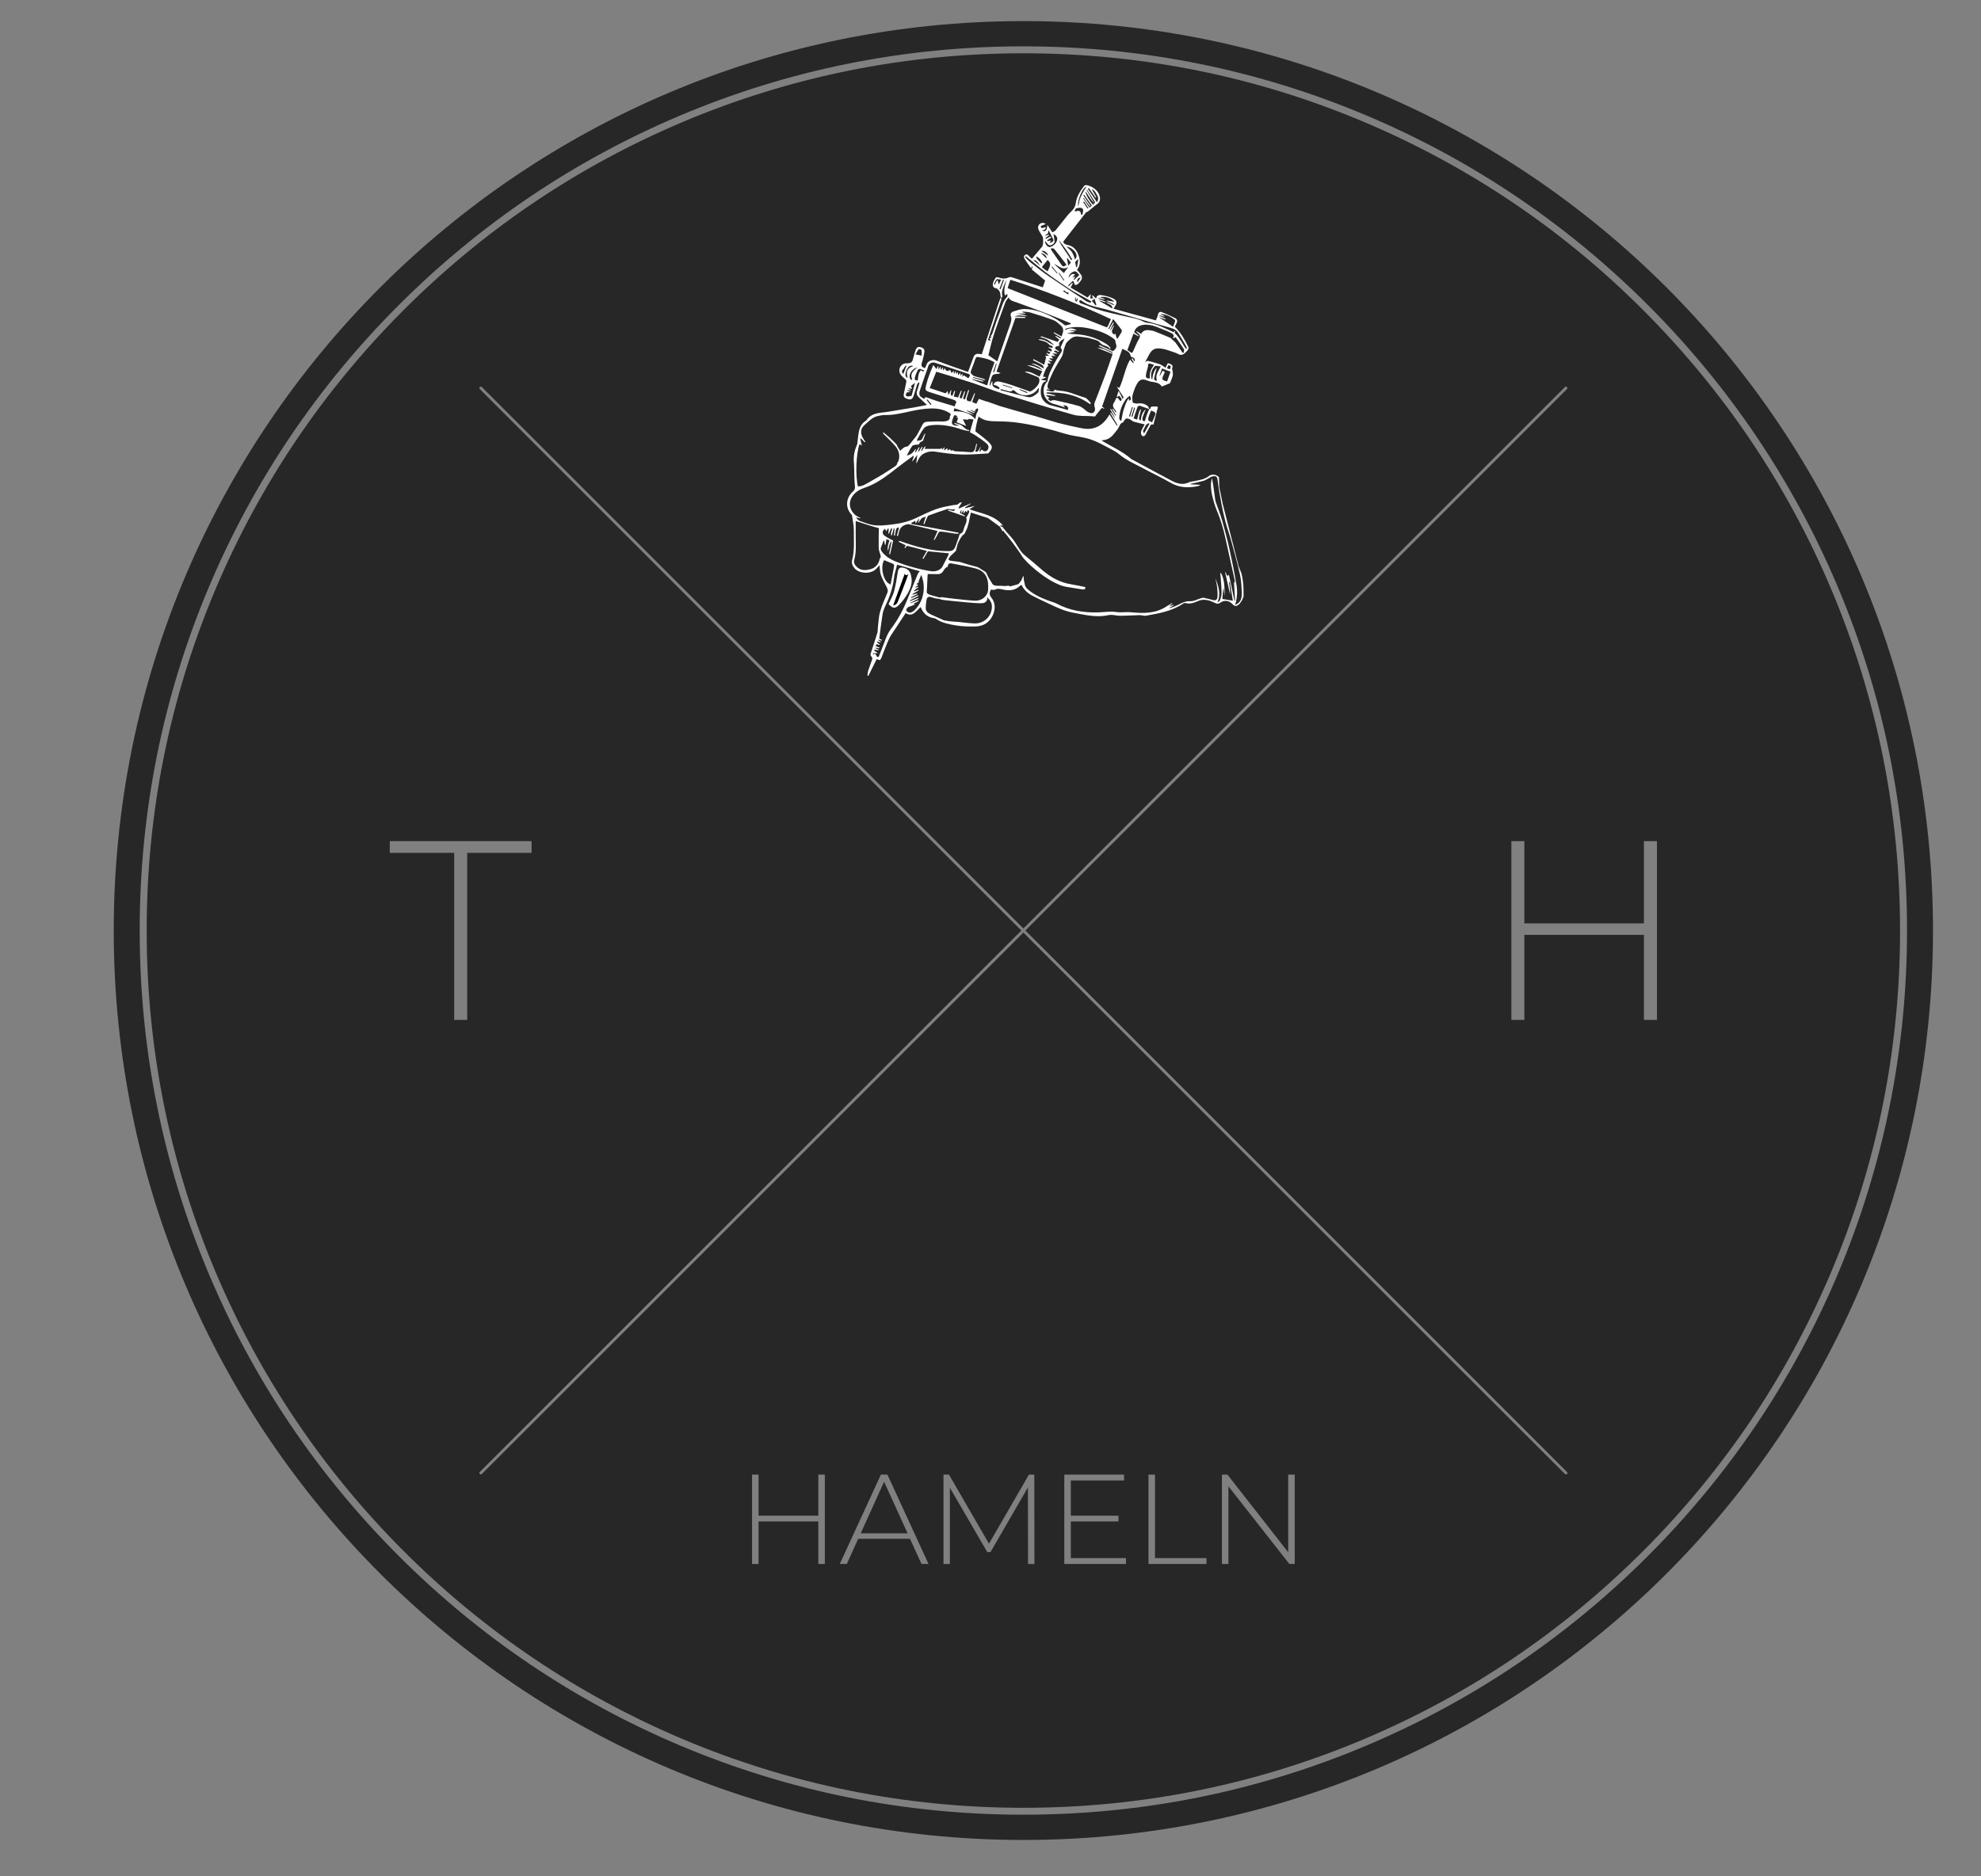 <?xml version="1.0" encoding="utf-8"?>
<!-- Generator: Adobe Illustrator 23.0.6, SVG Export Plug-In . SVG Version: 6.00 Build 0)  -->
<svg version="1.1" id="Ebene_1" xmlns="http://www.w3.org/2000/svg" xmlns:xlink="http://www.w3.org/1999/xlink" x="0px" y="0px"
	 viewBox="0 0 875.67 829.43" style="enable-background:new 0 0 875.67 829.43;" xml:space="preserve">
<rect x="0" y="0" width="875.67" height="829.43" fill="#808080" stroke="none"/>
<style type="text/css">
	.st0{fill:#282727;}
	.st1{fill:#FFFFFF;}
</style>
<path class="st0" d="M452.37,9.33C230.3,9.33,50.28,189.35,50.28,411.41S230.3,813.5,452.37,813.5s402.08-180.02,402.08-402.08
	S674.43,9.33,452.37,9.33z M728.56,687.83c-35.87,35.9-77.64,64.09-124.16,83.77c-48.15,20.39-99.31,30.73-152.04,30.73
	s-103.88-10.34-152.04-30.72c-46.51-19.69-88.29-47.88-124.16-83.77c-35.87-35.9-64.04-77.71-83.71-124.26
	c-20.37-48.19-30.7-99.39-30.7-152.16s10.33-103.97,30.7-152.16c19.67-46.55,47.84-88.36,83.71-124.26
	c35.87-35.9,77.64-64.09,124.16-83.79c48.15-20.39,99.31-30.72,152.04-30.72S556.25,30.83,604.4,51.21
	c46.51,19.69,88.29,47.88,124.16,83.77c35.87,35.9,64.04,77.71,83.71,124.26c20.37,48.19,30.7,99.39,30.7,152.16
	s-10.33,103.97-30.7,152.16C792.59,610.12,764.43,651.93,728.56,687.83z"/>
<path class="st0" d="M809.44,260.45c-19.52-46.19-47.46-87.66-83.05-123.29c-35.59-35.62-77.04-63.58-123.18-83.12
	c-47.77-20.23-98.52-30.48-150.84-30.48S349.3,33.81,301.52,54.04c-46.15,19.53-87.59,47.5-123.18,83.12
	c-35.59,35.62-63.53,77.1-83.05,123.29c-20.21,47.81-30.45,98.61-30.45,150.97S75.09,514.57,95.3,562.39
	c19.52,46.19,47.46,87.66,83.05,123.29c35.59,35.62,77.04,63.58,123.18,83.12c47.77,20.22,98.53,30.48,150.84,30.48
	s103.07-10.25,150.84-30.48c46.15-19.53,87.59-47.5,123.18-83.12c35.59-35.62,63.53-77.1,83.05-123.29
	c20.21-47.81,30.45-98.61,30.45-150.97S829.64,308.27,809.44,260.45z M206.52,450.93h-5.76v-73.85H172.3v-5.19h62.67v5.19h-28.45
	V450.93z M364.61,691.48h-2.88v-18.8h-26.42v18.8h-2.88v-39.52h2.88v18.18h26.42v-18.18h2.88V691.48z M407.34,691.48l-5.08-11.12
	h-22.92l-5.02,11.12h-3.11l18.18-39.52h2.88l18.18,39.52H407.34z M454.43,691.48l-0.06-33.82l-16.54,28.57h-1.41l-16.54-28.45v33.71
	h-2.82v-39.52h2.43l17.67,30.54l17.67-30.54h2.37l0.06,39.52L454.43,691.48z M497.73,691.48h-27.27v-39.52h26.42v2.6h-23.54v15.58
	h21.06v2.54h-21.06v16.2l24.39,0V691.48z M533.3,691.48h-25.63l0-39.52h2.88v36.92h22.75V691.48z M572.31,691.48h-2.37l-26.93-34.33
	v34.33h-2.88v-39.52h2.43l26.87,34.33v-34.33h2.88V691.48z M692.66,651.69c-0.12,0.12-0.29,0.19-0.45,0.19
	c-0.16,0-0.33-0.06-0.45-0.19L452.37,412.31L212.99,651.69c-0.12,0.12-0.29,0.19-0.45,0.19s-0.33-0.06-0.45-0.19
	c-0.25-0.25-0.25-0.65,0-0.9l239.38-239.38L212.09,172.03c-0.25-0.25-0.25-0.65,0-0.9c0.25-0.25,0.65-0.25,0.9,0l239.38,239.38
	l239.38-239.38c0.25-0.25,0.65-0.25,0.9,0c0.25,0.25,0.25,0.65,0,0.9L453.26,411.41l239.39,239.38
	C692.9,651.04,692.9,651.44,692.66,651.69z M732.43,450.93h-5.76v-37.6h-52.84v37.6h-5.76v-79.04h5.76v36.36h52.84v-36.36h5.76
	V450.93z"/>
<polygon class="st0" points="380.47,677.93 401.19,677.93 390.8,655.12 "/>
<g>
	<g>
		<path d="M399.96,253.54c0.34,1.24,0.88,0.69,1.55,0.3c-0.28,0.8-0.55,1.6-0.85,2.4c-1.16,3.03-2.27,6.08-3.51,9.08
			c-0.38,0.93-0.64,2.13-2.33,2.33C396.56,262.85,398.26,258.19,399.96,253.54z"/>
	</g>
	<path class="st1" d="M402.92,255.55c-0.27-1.89-0.78-3.69-3.03-4.38c-1.98-0.6-2.74-0.16-3.06,1.88c-0.44,2.83-0.88,5.7-1.64,8.46
		c-0.54,1.94-1.6,3.73-2.43,5.58c1.97,2.05,2.96,2.16,4.91,0.08c1.41-1.51,2.68-3.21,3.68-5.01
		C402.46,260.15,403.25,257.91,402.92,255.55z M400.65,256.25c-1.16,3.03-2.27,6.08-3.51,9.08c-0.38,0.93-0.64,2.13-2.33,2.33
		c1.76-4.81,3.46-9.46,5.15-14.11c0.34,1.24,0.88,0.69,1.55,0.3C401.22,254.65,400.95,255.46,400.65,256.25z"/>
	<path d="M449.5,248.67c-0.01,0-0.01-0.01-0.02-0.01c0.01-0.01,0.02-0.02,0.02-0.03C449.5,248.65,449.5,248.66,449.5,248.67z"/>
	<path d="M451.7,240.63v0.02c0-0.01-0.01-0.01-0.01-0.01l-0.01-0.01C451.68,240.63,451.69,240.63,451.7,240.63z"/>
	<path class="st1" d="M447.16,123l0.01-0.01c-0.02,0.06-0.04,0.11-0.06,0.18L447.16,123z"/>
	<path class="st1" d="M548.78,253.54l-1.23-3.12l-6.46-25.26c-0.01-0.01-0.03-0.01-0.04-0.02c0.01-0.02,0.02-0.04,0.02-0.06
		l-0.57-2.22l-1.52-7.45l-0.15-4.48c-0.1-0.06-0.21-0.14-0.32-0.23c-1.1-0.97-2.92-1.19-4.07-0.27c-1.97,1.58-4.34,1.81-6.64,2.32
		c-0.77,0.17-1.61,0.21-2.31,0.54c-2.68,1.26-5.17,0.51-7.53-0.72c-5.76-3.02-11.47-6.15-17.2-9.24c-0.22-0.12-0.47-0.2-0.65-0.36
		c-3.78-3.3-8.36-5.32-12.61-7.86c-0.1-0.06-0.19-0.15-0.55-0.45c2.17-0.05,3.74-0.9,4.99-2.31c0.77-0.87,1.5-1.78,2.18-2.73
		c0.72-1,0.86-2.46,2.31-2.9c0.16-0.05,0.26-0.32,0.36-0.5c0.64-1.25,1.32-1.49,2.62-0.84c0.63,0.32,1.17,0.87,1.82,1.07
		c1.56,0.47,3.16,0.78,4.77,1.17c-0.42,0.8-1.09,1.85-1.53,2.98c-0.2,0.51-0.15,1.34,0.15,1.78c0.51,0.76,1.32,0.59,1.77-0.25
		c0.56-1.03,1.05-2.09,1.65-3.09c0.39-0.65,0.49-1.78,1.81-1.28l2-7.84c-0.63-0.25-1.39-0.23-2.09-0.19
		c-0.58,0.03-1.34,0.04-1.25,1.01c0,0.03-0.34,0.09-0.53,0.14l0,0c0,0.01,0,0.01,0.01,0.01h-0.01c-0.35,0.85-0.71,1.7-1.04,2.56
		c-0.22,0.59-0.38,1.2-0.59,1.78c-0.16,0.47-0.15,1.29-0.94,0.93c-0.29-0.13-0.53-0.93-0.42-1.32c0.37-1.29,0.92-2.53,1.46-3.95
		c-1.54,1.41-2.03,3.14-2.2,5.02c-1.03-0.43-1.03-0.43,0.19-5.05c-0.84,0.67-0.84,0.67-1.78,4.66c-0.47-0.16-0.93-0.31-1.55-0.52
		c0.58-1.77,1.11-3.47,1.73-5.14c0.09-0.25,0.68-0.54,0.93-0.47c1.42,0.44,2.81,0.98,4.21,1.49c0,0,0-0.01,0.01-0.01
		c-0.19-0.45-0.27-1.06-0.61-1.32c-1.26-0.98-2.7-1.42-4.34-1.15c-0.59,0.1-1.23-0.06-1.83-0.19c-0.23-0.05-0.56-0.34-0.58-0.54
		c-0.06-0.98-0.24-2.03,0.01-2.95c0.46-1.68,1.04-3.38,1.88-4.89c0.58-1.03,1.43-2.17,2.97-2.02c0.41,0.04,0.81,0.15,1.2,0.27
		c0.72,0.21,1.41,0.54,2.15,0.67c1.76,0.32,3.57,0.34,4.73,2.15l3.6-1.47c0.43-1.15,0.93-2.17,1.2-3.25
		c0.17-0.67,0.02-1.43-0.04-2.15c-0.03-0.43-0.36-0.95-0.21-1.27c0.63-1.31-0.33-1.59-1.15-1.99c-1.05-0.52-1.01,0.47-1.33,0.97
		c-0.15,0.24-0.28,0.49-0.47,0.83c-0.81-0.52-1.51-1.16-2.33-1.45c-1.72-0.62-3.51-1.07-5.27-1.55c-0.23-0.06-0.58,0.02-0.76,0.16
		c-0.23,0.18-0.43,0.32-0.63,0.41c0.53-0.99,0.94-1.73,1.32-2.5c1.62-3.33,2.91-4.04,6.58-3.39c1.23,0.22,2.41,0.66,3.6,1.06
		c1.07,0.36,2.17,0.68,3.14,1.22c1.57,0.88,2.52,0,3.5-0.97c0.34-0.34,0.68-0.71,0.9-1.12c0.15-0.29,0.21-0.76,0.08-1.03
		c-1.57-3.27-3.39-6.39-6-8.98c0.23-0.46,0.47-0.95,0.72-1.42c0.51-0.95,0.43-1.86-0.55-2.35c-1.92-0.96-3.88-1.86-5.88-2.65
		c-0.94-0.37-1.52,0.15-1.76,1.19c-0.19,0.89-0.61,1.73-0.88,2.45c-6.37-1.76-12.5-3.44-18.73-5.15c0.27-0.42,0.44-0.7,0.62-0.98
		c1.01-1.6,0.94-2.68-0.69-3.5c-1.48-0.75-3.18-1.15-4.83-1.47c-1.19-0.23-2.55-0.29-2.82,1.49c-0.55-0.55-1.03-1.02-1.51-1.5
		c-0.09,0.08-0.18,0.18-0.27,0.27c0.15,0.3,0.29,0.59,0.54,1.12h-1.31c0.05-0.51,0.1-1.02,0.19-1.94c-0.56,0.62-0.94,1.05-1.39,1.55
		c-2.46-1.44-4.96-2.91-7.5-4.4c0.38-0.73,0.67-1.29,0.97-1.85c-0.1-0.09-0.2-0.18-0.3-0.27c-0.5,0.52-1.01,1.04-1.56,1.6
		c-0.05-0.19-0.19-0.47-0.11-0.54c0.61-0.64,1.25-1.25,1.88-1.86c0.18,0.1,0.3,0.14,0.39,0.23c0.08,0.08,0.14,0.21,0.16,0.32
		c0.23,1.3,0.88,1.6,1.84,0.73c0.64-0.58,1.22-1.29,1.6-2.06c0.21-0.44,0.16-1.21-0.09-1.64c-0.52-0.88-1.25-1.63-1.95-2.49
		c1.64-2.11,1.46-4.42,0.54-6.83c-0.86-2.24-2.4-3.73-4.73-4.19c-0.98-0.19-1.62-0.5-1.91-1.45c3.39-4.35,6.77-8.7,10.28-13.19
		c0.04,0.03,0.32,0.12,0.45,0.02c1.43-1.12,2.77-2.35,4.23-3.42c1.19-0.86,1.47-1.91,1.2-3.27c-0.58-2.93-3.36-4.59-5.74-5.12
		c-0.36-0.08-0.95,0.03-1.14,0.28c-1.74,2.25-3.3,4.67-3.7,7.53c-0.21,1.51-0.81,2.61-1.82,3.61c-0.68,0.67-1.38,1.33-1.97,2.07
		c-1.73,2.14-3.4,4.34-5.14,6.46c-0.34,0.41-0.94,0.6-1.45,0.91c-0.78-1.18-1.49-2.24-2.2-3.3c-0.27,2.66-0.8,3.22-2.39,2.44
		c1.44-0.25,1.76-0.61,1.56-1.47c-0.56,0.17-1.13,0.4-1.71,0.47c-0.11,0.01-0.3-0.58-0.46-0.89c0.72-0.29,1.45-0.59,2.3-0.94
		c-0.3-0.14-0.69-0.45-1.1-0.48c-1.69-0.16-2.79,1.39-2.08,3.04c0.45,1.02,1.13,1.94,1.71,2.91c0.46,0.77,0.38,3.9-0.16,4.56
		c-1.48,1.78-2.99,3.55-4.53,5.36c-0.46-0.43-0.9-0.82-1.29-1.23c-0.47-0.5-0.91-1.03-1.68-0.49c-0.81,0.56-0.53,1.3-0.16,1.89
		c0.79,1.27,1.69,2.47,2.56,3.7c0.06,0.09,0.2,0.13,0.37,0.24c0.07-0.29,0.12-0.53,0.18-0.76c0.12,0.03,0.25,0.07,0.38,0.11
		c-0.12,0.38-0.24,0.76-0.4,1.26c1.95,1.61,3.94,3.25,5.9,4.87c-0.38,1.1-0.72,2.12-1.03,3.02c-4.51-1.47-8.94-2.94-13.39-4.35
		c-0.5-0.16-1.19-0.27-1.62-0.06c-1.56,0.78-3.06,0.6-4.62,0.05c-0.36-0.12-1.06-0.11-1.2,0.11c-0.51,0.78-1.03,1.64-1.21,2.54
		c-0.21,1.04,0.11,1.99,1.47,2.16c0.33,0.04,0.63,0.41,0.91,0.65c1.12,0.98,0.78,2.46,1.2,3.68c-0.06-0.04-0.11-0.08-0.17-0.12
		c-0.02-0.01-0.1,0.01-0.11,0.04c-0.46,1.33-0.93,2.66-1.37,4c-1.42,4.28-2.82,8.56-4.23,12.84c-0.88,2.68-1.76,5.36-2.64,8.07
		c-0.37-0.06-0.58-0.1-0.78-0.13c-1.78-0.24-2.39,0.09-3.01,1.74c-0.75,1.98-1.46,3.97-2.28,6.19c-4.71-1.68-9.35-3.21-13.88-5
		c-1.69-0.67-3.87,0.06-4.42,1.64c-0.2,0.58-0.48,1.13-0.72,1.67c-1.48-0.36-1.86-1.11-1.36-2.52c0.49-1.37,0.76-2.82,1.04-4.25
		c0.28-1.42-0.22-2.09-1.77-2.51c-1.16-0.31-1.75,0.42-2.08,1.33c-0.42,1.17-0.73,2.39-1.04,3.6c-0.45,1.77-0.82,2.12-2.66,2.25
		c-0.21,0.02-0.42-0.03-0.63-0.02c-1.56,0.11-2.76,1.42-2.83,2.98c-0.08,1.85,1.2,2.87,2.41,3.86c0.59,0.47,0.78,0.84,0.63,1.54
		c-0.37,1.63-0.72,3.26-1.04,4.9c-0.28,1.41,0.03,1.92,1.34,2.39c1.7,0.6,2.38,0.36,2.99-1.35c0.56-1.57,0.93-3.21,1.45-4.79
		c0.13-0.41,0.49-0.75,0.75-1.11c0.11,0.07,0.23,0.14,0.34,0.21c-0.33,1.15-0.58,2.33-1,3.44c-0.5,1.29-0.09,2.24,0.85,3.09
		c1.15,1.05,2.28,2.11,3.49,3.24c-2.08,0.41-3.99,0.82-5.92,1.15c-3.7,0.64-7.41,1.21-11.12,1.85c-3.54,0.6-7.47,0.24-9.81,3.9
		c-3.4,1.96-3.34,5.43-3.78,8.68c-0.1,0.76-0.08,1.58-0.38,2.25c-1.11,2.46-1.55,4.99-1.3,7.68c0.19,2.07,0.12,4.17,0.2,6.25
		c0.05,1.42,0.11,2.83,0.26,4.24c0.1,0.94-0.07,1.59-0.85,2.27c-3.31,2.87-3.36,7.32-0.81,10.03c0.16,0.18,0.35,0.4,0.38,0.62
		c0.3,2.22,0.83,4.46,0.8,6.68c-0.06,4.32,0.39,8.69-0.75,12.96c-0.34,1.3,0.11,2.55,1,3.61c2.12,2.53,7.38,2.72,9.63,0.31
		c0.5-0.54,0.99-1.08,1.47-1.61c0.18,1.46,0.14,2.92,0.58,4.22c0.63,1.83,1.59,3.56,2.5,5.29c0.46,0.89,0.79,1.69,0.38,2.7
		c-1.13,2.77-2.41,5.5-3.22,8.37c-0.63,2.21-0.68,4.58-0.97,6.89c-0.1,0.81-0.01,1.68-0.24,2.45c-0.91,3-1.9,5.97-2.89,8.94
		c-0.22,0.67-0.18,1.16,0.4,1.67c0.23,0.2,0.29,0.8,0.19,1.13c-0.54,1.67-1.2,3.3-1.73,4.97c-0.22,0.69-0.25,1.45-0.36,2.17
		c0.14,0.04,0.28,0.07,0.42,0.11c1.23-2.47,2.46-4.95,3.69-7.42c1.43,0.7,1.58,0.64,2.2-0.84c0.11-0.27,0.2-0.55,0.3-0.82
		c0.99-2.48,1.89-5.01,3.02-7.42c0.7-1.49,1.75-2.82,2.65-4.21c1.54-2.36,3.09-4.71,4.61-7.03c3.14,1.97,4.67-0.96,6.66-2.69
		c1.1,2.86,3.01,4.58,6.01,4.96c0.28,0.03,0.57,0.17,0.8,0.33c2.64,1.77,5.73,2.33,8.73,2.84c2.86,0.48,5.82,0.53,8.72,0.46
		c3.33-0.07,6.01-1.64,7.47-4.67c1.32-2.74,1.47-5.66-0.56-8.16c-1.05-1.29-0.64-2.28-0.19-3.43c0.72,0,1.45,0.21,1.95-0.04
		c1.36-0.68,2.59-0.16,3.89,0.08c2.57,0.49,5,0.24,7-1.69c0.19-0.19,0.46-0.29,0.75-0.48c1.1,2.28,2.83,3.81,4.96,4.88
		c2.08,1.06,4.17,2.11,6.29,3.08c2.57,1.18,5.13,2.43,7.79,3.36c2.15,0.75,4.44,1.11,6.68,1.55c4.27,0.84,8.56,1.47,12.92,0.48
		c0.51-0.11,1.07-0.08,1.59-0.04c1.2,0.11,2.4,0.39,3.59,0.37c2.83-0.03,5.65-0.23,8.48-0.29c0.89-0.02,1.82,0.4,2.67,0.25
		c5.72-0.99,11.46-1.99,16.44-5.31c0.25-0.17,0.64-0.38,0.89-0.3c2.03,0.57,3.87-0.03,5.68-0.85c2.57-1.17,5.1-0.38,7.32,0.73
		c1.17,0.59,1.73,0.57,2.65-0.08c1.68-1.17,3.68-0.94,5.12,0.51c1.24,1.25,1.82,1.34,3.17,0.19c0.54-0.46,0.81-1.24,1.29-1.8
		l0.62-1.57c0-0.72-0.01-1.29,0-1.86C549.74,259.01,549.42,256.25,548.78,253.54z M507.88,183.83c0.24-0.77,0.62-1.5,0.97-2.33
		c0.73,0.34,1.24,0.49,1.61,0.8c0.21,0.17,0.36,0.66,0.27,0.91c-0.43,1.18-0.95,2.33-1.45,3.49
		C507.36,185.98,507.25,185.8,507.88,183.83z M507.78,187.12c0.1,0.09,0.2,0.19,0.3,0.28c-0.72,1.3-1.44,2.61-2.16,3.92
		c-0.15,0.03-0.3,0.06-0.45,0.09c-0.06-0.36-0.3-0.84-0.16-1.07C506.06,189.21,506.24,187.52,507.78,187.12z M516.53,161.4
		c0.36,0.16,0.67,0.3,1.06,0.47c-0.15,0.47-0.28,0.89-0.45,1.42c-0.46-0.18-0.85-0.33-1.32-0.51
		C516.12,162.2,516.3,161.84,516.53,161.4z M517.41,164.33c-0.54,1.53-1.03,2.93-1.52,4.33c-2.74-0.73-2.46-0.97-0.97-4.18
		c-0.27-0.16-0.55-0.34-0.97-0.59c-0.45,0.83-0.84,1.55-1.22,2.28c-0.05-0.02-0.11-0.04-0.16-0.06c0.32-0.97,0.64-1.93,1.06-3.2
		C514.75,163.32,516.1,163.83,517.41,164.33z M513.12,162c-1.15,2.22-2.56,3.96-1.72,6.32c-1.04,0.08-1.36-0.52-1.19-1.33
		c0.31-1.47,0.74-2.92,1.12-4.38c-1.37,1.37-1.77,3.19-2,5.22c-0.15-0.25-0.39-0.5-0.43-0.77c-0.3-1.98,0.22-3.81,1.6-5.18
		C510.88,161.5,512.07,161.93,513.12,162z M506.57,165.69c0.16-1.21,0.6-2.39,0.88-3.6c0.08-0.33-0.05-0.72,0.08-1.01
		c0.09-0.2,0.49-0.42,0.69-0.38c0.6,0.13,1.17,0.39,1.93,0.65c-1.45,1.8-2.15,3.73-1.85,5.94
		C506.79,167.35,506.39,167.06,506.57,165.69z M480.75,92.23c-0.65-0.95-1.31-1.91-1.96-2.86l0.4-0.26c0.64,0.97,1.28,1.93,1.92,2.9
		L480.75,92.23z M481.56,91.79c-0.95-1.42-1.86-2.78-2.77-4.14c0.07-0.05,0.14-0.11,0.21-0.16c0.91,1.25,1.81,2.5,2.72,3.75
		c0.11-0.07,0.21-0.15,0.32-0.22c-1.06-1.57-2.12-3.14-3.18-4.71c0.12-0.08,0.24-0.16,0.35-0.24c1.12,1.58,2.25,3.15,3.44,4.83
		C482.32,91.18,481.98,91.45,481.56,91.79z M481.31,83.15c1,1.42,2,2.85,2.99,4.27c0.1-0.06,0.21-0.12,0.31-0.18
		c-0.65-1.15-1.3-2.29-2.03-3.59c1.37,0.4,1.72,1.68,2.34,2.56c0.58,0.84,0.79,1.99-0.03,3.18c-1.41-2.07-2.72-3.99-4.03-5.91
		C481.01,83.37,481.15,83.25,481.31,83.15z M480.51,83.88c1.19,1.82,2.39,3.65,3.56,5.49c0.06,0.08-0.19,0.36-0.3,0.55
		c0.01,0.01,0.02,0.02,0.02,0.04c-0.01-0.01-0.02-0.02-0.03-0.03c0,0,0,0.01-0.01,0.01c-0.19,0.2-0.38,0.4-0.56,0.6
		c-1.39-1.34-3.61-4.99-3.32-5.9c0.9,1.34,1.67,2.55,2.5,3.7c0.41,0.57,0.92,1.06,1.39,1.59l0.01-0.01
		c-1.16-1.96-2.31-3.93-3.47-5.9C480.37,83.98,480.44,83.93,480.51,83.88z M480.25,82.54c-0.56,0.92-1.2,1.84-1.71,2.82
		c-0.5,0.95-0.98,1.95-1.29,2.98c-0.29,0.94-0.33,1.96-0.61,2.92C475.97,88.83,478.62,82.77,480.25,82.54z M477.16,91.85
		c0.49-0.08,1.44,0.27,1.54,0.62c0.2,0.67-0.02,1.48-0.16,2.22c-0.03,0.16-0.41,0.25-0.64,0.38c-0.03-0.2-0.09-0.41-0.1-0.61
		c-0.03-0.94-0.82-1.47-1.7-1.16c-0.3,0.11-0.65,0.1-1.03,0.15C475.15,91.83,476.35,91.99,477.16,91.85z M496.76,180.88
		c-0.54,1.68-0.76,3.46-1.12,5.19c-0.73-0.24-0.96-0.66-0.89-1.56c0.23-2.95,1.21-5.59,2.91-7.96c0.47-0.66,1.24-1.11,1.87-1.65
		c-0.09,0.82,1.27,1.98-0.6,2.22c0.12-0.33,0.2-0.56,0.28-0.77C498.68,176.05,497.89,177.39,496.76,180.88z M501.35,180.2
		c0.12,0.04,0.25,0.08,0.38,0.12c-0.38,1.31-0.76,2.61-1.15,3.92c-0.15-0.05-0.3-0.1-0.46-0.14
		C500.53,182.8,500.94,181.5,501.35,180.2z M500.75,180.03c-0.41,1.39-0.82,2.78-1.23,4.16c-0.15-0.04-0.31-0.07-0.46-0.11
		c0.45-1.39,0.89-2.77,1.33-4.16C500.51,179.95,500.63,179.99,500.75,180.03z M501.3,159.7c-0.24-0.45-0.47-0.91-0.72-1.36
		c-0.13,0.11-0.26,0.21-0.39,0.32c0.33,0.56,0.65,1.12,0.98,1.68c-0.1,0.08-0.2,0.15-0.3,0.23c-0.41-0.48-0.82-0.97-1.34-1.57
		c-2.27,3.88-2.79,8.46-4.74,12.52c-0.49-0.23-0.79-0.37-1.1-0.51c1.03,1.59,2.02,3.12,2.99,4.66c0.03,0.06-0.16,0.27-0.44,0.7
		c-0.63-1.28-1.16-2.36-1.76-3.59c-0.29,0.89-0.56,1.71-0.84,2.52c0.09,0.06,0.19,0.11,0.28,0.17c0.24-0.16,0.49-0.32,0.83-0.54
		c0.24,0.8,1.74,1.19,0.65,2.42c-0.12-0.06-0.22-0.07-0.27-0.14c-1.47-1.89-1.47-1.89-2.43,0.32c-0.03,0.08-0.06,0.16-0.11,0.23
		c-1.02,1.23-0.63,2.32,0.28,3.4c0.25,0.3,0.41,0.69,0.62,1.03c-0.08,0.06-0.16,0.12-0.25,0.19c-0.43-0.56-0.86-1.12-1.29-1.69
		c-0.1,0.06-0.19,0.12-0.29,0.19c0.54,0.91,1.09,1.82,1.63,2.72c-0.09,0.05-0.18,0.11-0.27,0.16c-0.65-1-1.32-2.02-1.97-3.02
		c-0.1,0.06-0.21,0.12-0.31,0.19c0.36,0.63,0.71,1.28,1.08,1.9c0.42,0.71,0.88,1.39,1.14,2.21c-0.64-0.89-1.27-1.78-1.9-2.66
		c-0.1,0.06-0.19,0.12-0.28,0.18c1.06,1.8,2.13,3.59,3.2,5.39c-0.11,0.06-0.22,0.13-0.33,0.19c-1.03-1.58-2.06-3.17-3.2-4.93
		c-2.82,5.02-6.83,7.32-12.51,6.08l0,0c-1.33-0.2-9.19-1.99-10.43-2.36c-2.34-0.69-7.22-2.18-10.09-3.02c0,0.01-0.01,0.01-0.01,0.01
		l-0.68-0.19l-2.03-0.56l0,0c-0.02-0.01-0.03-0.01-0.05-0.01c-0.94-0.25-2.78-0.77-4.78-1.35c-0.03-0.01-0.07-0.02-0.11-0.03
		c-0.01-0.01-0.03-0.01-0.04-0.01c-3.68-1.06-7.82-2.27-7.82-2.27l-4.53-1.62c0,0,0,0.01-0.01,0.01c-0.15-0.04-0.29-0.08-0.43-0.11
		c0.01-0.02,0.01-0.03,0.01-0.05l-0.72-0.26c-0.02,0.03-0.03,0.07-0.05,0.1c-1.19-0.42-2.33-0.82-3.48-1.22
		c-0.28,0.55-0.68,1.33-1.11,2.17c-0.65-0.27-1.17-0.5-1.86-0.78c0.44-1.26,0.87-2.5,1.3-3.72c-0.11-0.05-0.21-0.09-0.32-0.14
		c-0.53,1.21-1.05,2.42-1.58,3.62c-1.89-0.18-2.09-0.46-1.59-2.25c0.26-0.91,0.57-1.8,0.86-2.7c-0.13-0.05-0.26-0.08-0.39-0.13
		c-0.49,1.39-0.97,2.78-1.46,4.17c-0.91-0.19-0.9-0.19-0.47-1.52c0.2-0.64,0.38-1.3,0.58-1.95c-0.12-0.04-0.23-0.08-0.35-0.12
		c-0.4,1.03-0.78,2.06-1.19,3.12c-1.26,0.02-0.87-0.73-0.64-1.39c0.21-0.6,0.43-1.21,0.64-1.81c-0.12-0.05-0.25-0.1-0.37-0.15
		c-0.41,0.95-0.81,1.91-1.25,2.96c-0.6-0.13-1.19-0.27-1.91-0.42c0.23-0.85,0.43-1.61,0.63-2.38c-0.12-0.05-0.24-0.08-0.36-0.13
		c-0.28,0.7-0.56,1.4-0.9,2.26c-1.54-0.65-0.06-1.76-0.55-2.68c-0.36,0.72-0.65,1.32-0.94,1.92c-0.11,0.02-0.23,0.05-0.33,0.07
		c-0.07-0.46-0.15-0.93-0.25-1.51c-0.29,0.34-0.57,0.65-0.9,1.04c-2.21-0.73-4.46-1.48-7.02-2.33c0.98-2.44,1.91-4.77,2.9-7.23
		c1.06,0.32,2,0.59,2.94,0.88c4.47,1.38,8.95,2.7,13.39,4.18c4.39,1.46,8.67,3.24,13.08,4.61c10.36,3.23,20.74,6.41,31.19,9.36
		c2.51,0.71,5.28,0.45,7.93,0.63c0.6,0.05,1.19,0.1,1.65,0.14c0.19-0.28,0.38-0.6,0.63-0.9c0.75-0.93,1.51-1.85,2.38-2.9
		c0.19,0.07,0.58,0.21,0.96,0.36c0.04-0.07,0.08-0.14,0.12-0.21c-0.34-0.26-0.67-0.51-0.97-0.74c2.97-8.47,5.93-16.92,8.96-25.55
		c1.45,0.85,3.29,1.04,3.65,3.16c0.04,0.24,0.45,0.55,0.73,0.6c0.94,0.15,0.97,0.82,1.21,1.4
		C501.56,159.47,501.43,159.58,501.3,159.7z M431.1,199.74c0.28-1.19,0.55-2.31,0.82-3.44c-0.12-0.03-0.24-0.06-0.36-0.09
		c-0.19,0.75-0.36,1.5-0.58,2.24c-0.28,0.97-0.8,1.58-1.97,1.48c-2.24-0.19-4.49-0.31-6.74-0.4c-0.63-0.02-1.16-0.84-1.86-0.23
		c-0.19-0.24-0.38-0.49-0.59-0.73c-0.25,0.17-0.54,0.36-0.97,0.65c-0.03-0.46-0.05-0.75-0.07-1.07c-0.42,0.28-0.83,0.55-1.51,1
		c0.12-0.67,0.18-0.96,0.29-1.54c-0.47,0.52-0.75,0.81-1.12,1.23c-0.07-0.32-0.11-0.52-0.18-0.84c-0.29,0.24-0.55,0.45-0.56,0.46
		h-7.01c0.01-0.03,0.1-0.2,0.18-0.38c0.08-0.17,0.17-0.33,0.26-0.5c-0.1-0.07-0.2-0.15-0.3-0.22c-0.49,0.71-0.98,1.41-1.47,2.12
		c-0.07-0.05-0.15-0.09-0.23-0.14c0.23-0.55,0.45-1.09,0.67-1.64c-0.08-0.06-0.17-0.12-0.25-0.18c-0.5,0.73-0.99,1.47-1.48,2.21
		c-0.09-0.06-0.19-0.11-0.28-0.16c0.23-0.58,0.46-1.16,0.69-1.74c-0.09-0.05-0.18-0.11-0.27-0.16c-0.49,0.77-0.97,1.55-1.46,2.32
		c-0.1-0.06-0.2-0.12-0.3-0.18c0.14-0.4,0.29-0.8,0.43-1.2c-0.06-0.05-0.12-0.08-0.18-0.13c-0.5,0.63-0.91,1.35-1.51,1.85
		c-0.63,0.53-1.43,0.84-2.4,1.1c0.79-1.42,1.48-2.92,2.43-4.23c0.33-0.45,1.3-0.54,2-0.59c0.59-0.05,1.02,0.11,1.3-0.72
		c0.17-0.49,1.06-0.75,1.48-1.02c0.36-1.04,0.69-2.03,1.02-3c-0.08-0.05-0.18-0.1-0.26-0.15c-0.45,0.89-0.89,1.77-1.41,2.81
		c-0.47,0.1-1.16,0.24-1.91,0.41c-0.04-0.23-0.14-0.42-0.08-0.53c1.03-1.77,1.88-3.69,3.19-5.22c0.67-0.78,2.13-1.1,3.28-1.21
		c4.56-0.46,8.95,0.43,13.25,1.9c1.04,0.36,2.16,0.48,3.33,0.73c-0.05-0.3-0.06-0.45-0.07-0.46c-1.82-0.1-2.55-2.02-4.15-2.49
		c-0.75-0.22-1.51-0.43-2.26-0.65c-0.04,0.13-0.07,0.26-0.11,0.39c0.71,0.24,1.41,0.47,2.34,0.78c-0.73,0-1.21,0.03-1.69-0.01
		c-1.51-0.12-2-0.89-1.52-2.34c0.09-0.28,0.2-0.55,0.29-0.83c0.56-1.7,0.56-1.7,2.11-0.95c-0.18,0.1-0.34,0.19-0.73,0.4
		c0.48,0.16,0.75,0.25,0.91,0.3c-0.22,0.63-0.44,1.28-0.67,1.94c1.29,0.49,2.62,1,4.23,1.61c-0.6-1.17-1.1-2.15-1.49-2.92
		c0.64,0.05,1.53,0.12,2.45,0.19c0.02-0.19,0.03-0.37,0.04-0.41c0.65,0.09,1.3,0.18,2.24,0.31c-0.49,1.7-1.03,3.57-1.62,5.62
		c0.85,0.47,1.78,0.91,2.63,1.49c1.58,1.07,3.17,2.14,4.63,3.36c0.77,0.64,1.34,1.52,0.73,2.75c-0.4,0.78-0.95,0.91-1.61,0.79
		c-0.4-0.07-0.75-0.45-1.15-0.71c-0.14,0.18-0.42,0.55-0.7,0.93c-0.1-0.06-0.19-0.12-0.29-0.18c0.19-0.72,0.39-1.43,0.58-2.15
		C432.75,198.26,432.88,199.93,431.1,199.74z M421.51,181.85c0.15-0.52,0.27-0.9,0.4-1.35c2.8,0.97,5.53,1.92,8.25,2.86
		c0.03-0.05,0.05-0.08,0.08-0.13c-0.94-0.53-1.89-1.06-2.83-1.59c0.03-0.07,0.06-0.13,0.08-0.2c1.06,0.41,2.13,0.81,3.19,1.22
		c0.05-0.1,0.1-0.2,0.15-0.31c-0.64-0.32-1.28-0.64-1.91-0.96c0.02-0.05,0.05-0.1,0.07-0.15c0.68,0.24,1.37,0.49,2.24,0.8
		c-0.18-0.36-0.27-0.55-0.31-0.64c0.38-0.32,0.75-0.62,1.12-0.93c0.62,0.62,0.33,1.15-0.16,1.94c-0.5,0.81-0.51,1.92-0.73,2.88
		C428.68,182.52,425.36,181.71,421.51,181.85z M492.42,143.66c-0.48,0.76-0.97,1.52-1.45,2.29c-0.07-0.03-0.15-0.07-0.22-0.11
		c0.54-1.06,1.07-2.12,1.61-3.18c-0.1-0.05-0.2-0.11-0.31-0.16c-0.62,1.02-1.24,2.04-1.86,3.07c-0.1-0.06-0.2-0.12-0.3-0.19
		c0.71-1.4,1.41-2.79,2.18-4.34c1.27,1.62,2.49,3.13,3.65,4.69c0.18,0.24,0.22,0.77,0.08,1.03c-0.53,0.98-1.16,1.9-1.75,2.83
		c-0.14,0.02-0.27,0.05-0.41,0.07c-0.19-0.71-0.39-1.42-0.59-2.16c-0.06,0.04-0.31,0.23-0.55,0.4
		C490.27,146.46,492.49,145.14,492.42,143.66z M491.71,149.34c0.72,0.5,1.54,0.93,1.36,2.03l-0.04-0.04
		c0.83,1.8,0.59,2.65-1.06,3.95c-2.04-0.92-4.02-1.82-6-2.72c-0.07,0.14-0.13,0.27-0.2,0.41c2.02,0.91,4.04,1.83,6.06,2.75
		c-0.06,0.12-0.11,0.25-0.16,0.38c-2.04-0.9-3.94-2.27-6.65-2.31c2.4,0.97,4.47,1.8,6.8,2.73c-1.17,3.36-2.22,6.52-3.38,9.63
		c-1.47,3.95-3.05,7.86-4.54,11.81c-0.2,0.54-0.25,1.25-0.08,1.8c0.33,1.05,0.37,1.99-0.56,2.68c-0.72,0.53-2.21-0.02-3.02-0.71
		c-1-0.85-2.07-1.85-3.27-2.2c-3.48-1.02-7.04-1.78-10.59-2.57c-0.55-0.12-1.17,0.08-1.76,0.14c-0.02,0.13-0.03,0.25-0.05,0.38
		c-0.45-0.34-0.9-0.69-1.47-1.13c0.34-0.18,0.56-0.29,0.88-0.45c-0.54-0.31-1.02-0.58-1.49-0.85c0.05-0.13,0.08-0.26,0.13-0.39
		c1.25,0.15,2.5,0.29,3.74,0.43l0.08-0.3c-0.71-0.19-1.41-0.43-2.13-0.54c-1.71-0.25-1.71-0.22-1.73-0.74
		c6.92-0.24,13.5,1,19.32,5.22c0.1-0.19,0.2-0.37,0.3-0.56c-0.88-0.82-1.64-2.11-2.67-2.39c-3.65-0.99-7.05-2.82-10.96-3.01
		c-0.8-0.04-1.59-0.22-2.37-0.47c-0.23,0.03-0.54,0.06-0.87,0.05c0.27,0.02,0.53,0.05,0.79,0.07c-0.01,0.13-0.01,0.26-0.02,0.39
		c-1.22,0.7-2.31-0.08-3.46-0.26c0.01-0.15,0.02-0.29,0.03-0.45c0.6,0.06,1.19,0.11,1.79,0.16c-0.49-0.1-0.95-0.29-1.25-0.66
		c-0.11-0.15-0.17-0.35-0.18-0.6c-0.03-0.02-0.06-0.03-0.1-0.05c0.03,0.01,0.06,0.01,0.1,0.02c-0.01-0.19,0.02-0.42,0.06-0.65
		c-0.01,0-0.01-0.01-0.02-0.01c0.01,0,0.01,0,0.02,0c0.35-1.85,1.99-4.79,2.06-5.18c0.09-0.5,2.38-4.39,2.38-4.39
		s0.25-0.43,0.59-0.99c-0.01-0.01-0.01-0.02-0.01-0.04c0.01-0.01,0.02-0.01,0.04-0.01c0.37-0.62,0.84-1.39,1.16-1.94
		c0.64-1.05,0.55-1.92,0.91-3.07c0.1-0.3,0.2-0.61,0.29-0.91c0.01-0.06,0.01-0.12,0.01-0.19h0.05c0.08-0.25,0.16-0.49,0.24-0.71
		c-0.03,0-0.05,0-0.08,0c0.03-0.02,0.06-0.03,0.1-0.05c0.16-0.46,0.32-0.85,0.44-1.07c0.12-0.23,0.51-0.67,1-1.12
		c-0.03-0.01-0.06-0.01-0.08-0.01c0.03-0.01,0.07-0.01,0.1-0.01c0.36-0.34,0.77-0.69,1.16-0.98c-0.12-0.02-0.25-0.04-0.38-0.06
		c0.14,0.01,0.27,0.02,0.41,0.03c0.2-0.15,0.4-0.27,0.58-0.37c1-0.55,2.2-0.5,2.2-0.5l2.65,0.32l2.2,0.32l0.5,0.16
		c0.01-0.01,0.01-0.02,0.01-0.02c1.55,0.59,3.71,0.75,4.53,1.88c1.27,1.76,3.42,1.22,4.48,2.85c0.1-0.13,0.2-0.26,0.31-0.39
		c-0.53-0.53-0.98-1.17-1.59-1.57c-4.22-2.74-8.82-4.31-13.87-4.52c-1.24-0.05-2.47-0.21-3.93-0.35c1.24-0.26,2.31-0.49,3.38-0.71
		c0.01-0.08,0.02-0.15,0.03-0.23c-0.72-0.1-1.45-0.19-2.17-0.29c0-0.03-0.01-0.06-0.01-0.1H476c-1.64-1.1-3.33-1.29-5.1-0.12
		c-0.03-0.15-0.06-0.29-0.09-0.43c0.3-0.15,0.6-0.37,0.93-0.45c3.67-0.88,7.33-0.5,10.91,0.39
		C485.85,146.29,488.97,147.41,491.71,149.34z M459.97,167.87c0.98-0.39,1.65-0.65,2.33-0.92c-0.01-0.08-0.01-0.16-0.02-0.24
		c-0.41-0.06-0.82-0.11-1.24-0.17c0.72-2.59,1.63-4.37,2.35-4.72c-0.13-0.38-0.25-0.76-0.38-1.13h1.67
		c-0.45-0.38-0.82-0.7-1.45-1.23c0.73,0.09,1.24,0.16,1.74,0.22c0.06-0.06,0.12-0.12,0.18-0.18c-0.43-0.28-0.85-0.56-1.28-0.84
		c-0.02-0.08-0.03-0.18-0.05-0.26c0.51,0.03,1.03,0.06,1.68,0.1c-0.19-0.29-0.42-0.64-0.8-1.22c0.63,0.05,1.11,0.07,1.95,0.14
		c-0.55-0.43-0.87-0.67-1.5-1.15c0.91,0.06,1.5,0.1,2.09,0.14c0.03-0.06,0.06-0.12,0.1-0.18c-0.46-0.25-0.93-0.5-1.52-0.82
		c0.85-0.94,1.5,0.09,2.18,0.25c0.05-0.09,0.1-0.19,0.15-0.28c-0.59-0.41-1.17-0.81-1.79-1.24c0.18-0.93,0.18-0.93,1.94-1.26
		c-0.46-1.29-0.11-1.86,2.25-3.24c-0.23,0.55-0.33,0.85-0.46,1.13c-0.4,0.87-0.8,1.73-1.19,2.6c-0.06,0.13-0.1,0.37-0.03,0.44
		c1.12,1.19,0.11,2.01-0.46,2.93c-0.8,1.28-1.63,2.55-2.31,3.89c-1.27,2.48-2.68,4.91-3.04,7.76c-0.05,0.41-0.59,0.73-0.84,1.13
		c-2.21,3.57-0.32,8.12,3.72,9.11c1.54,0.38,3.03,0.94,4.88,1.54c-0.41-0.49-0.63-0.75-0.85-1c1.8,0.07,2.34,0.61,2.12,2.12
		c-2.44-0.68-4.87-1.42-7.32-2.01c-1.82-0.44-3.14-1.45-4.06-3.03c-1.07-1.81-0.82-5.57,0.53-7.13c0.27-0.3,0.85-0.33,1.38-0.78
		C461.86,168.18,461.11,168.06,459.97,167.87z M473.24,143.31c-0.88,0.23-1.75,0.47-2.31,0.62c-1.52-1.06-2.8-2.13-4.23-2.92
		c-4.38-2.43-8.95-4.4-14.06-4.38c-1.59,0.01-3.21,0.62-4.77,1.11c-0.86,0.27-1.37,1.09-1.04,2.01c0.46,1.29,0.14,2.42-0.29,3.63
		c-1.92,5.43-3.79,10.87-5.68,16.3c-0.04,0.11-0.11,0.21-0.04,0.08c-1.24-0.86-2.49-1.72-3.92-2.7c0.72-2.76,1.35-5.82,2.31-8.77
		c1.63-4.95,3.44-9.85,5.23-14.74c0.25-0.68,0.84-1.25,1.38-2.03c0.83,1.55,2.24,1.71,3.52,2.16c4.66,1.68,9.32,3.4,13.94,5.18
		c3.37,1.3,6.7,2.71,10.05,4.07C473.32,143.05,473.28,143.18,473.24,143.31z M440.57,160.83c-0.38,1.25-0.75,2.51-1.13,3.76
		c-0.15-0.05-0.29-0.1-0.45-0.15c0.43-1.24,0.87-2.47,1.31-3.7C440.4,160.77,440.48,160.8,440.57,160.83z M442.31,164.89
		c-0.63-0.18-1.1-0.31-1.83-0.52c2.77-7.88,5.53-15.73,8.37-23.79h4.3c0.01-0.15,0.01-0.3,0.01-0.46c-1.56-0.07-3.13-0.14-4.7-0.21
		c1.9-0.85,3.79-0.25,5.71-0.08c-1.59-0.85-3.34-0.97-5.1-1.19h4.23c0.01-0.05,0.03-0.1,0.04-0.15c-0.47-0.15-0.94-0.31-1.41-0.46
		c0.02-0.1,0.03-0.19,0.05-0.29c1.16,0.14,2.37,0.11,3.47,0.43c3.43,1.03,6.86,2.11,10.21,3.37c1.16,0.43,2.15,1.41,3.13,2.24
		c1.18,0.99,1.46,2.26,0.88,3.72c-0.16,0.42-0.27,0.86-0.39,1.27c-1.15-0.63-2.26-1.24-3.37-1.85c-0.06,0.11-0.12,0.22-0.18,0.33
		c1.1,0.67,2.19,1.34,3.29,2c-0.07,0.14-0.14,0.28-0.21,0.41c-0.72-0.38-1.44-0.77-2.16-1.16c-0.05,0.09-0.1,0.18-0.15,0.27
		c0.56,0.45,1.12,0.89,1.72,1.37c-0.3,0.46-0.53,0.8-0.69,1.04c-2.33-0.81-4.58-1.61-6.85-2.38c-0.27-0.09-0.6-0.01-0.93,0.17
		c1.07,0.38,2.2,0.64,3.18,1.18c1.12,0.62,2.1,1.49,3.05,2.42c-2.3-0.68-4.03-2.86-6.96-2.52c0.34,0.21,0.47,0.35,0.62,0.38
		c1.61,0.28,3.13,0.71,4.27,2.03c0.27,0.31,0.84,0.34,1.23,0.58c0.16,0.1,0.2,0.38,0.3,0.58c-0.21,0.06-0.43,0.19-0.63,0.16
		c-0.43-0.07-0.85-0.22-1.37-0.37c0.14,0.98,2.12,0.45,1.29,1.98c-0.59-0.19-1.06-0.34-1.52-0.5c-0.04,0.11-0.08,0.21-0.11,0.32
		c0.38,0.2,0.75,0.41,1.18,0.64c-0.4,1.37-1.2-0.07-1.86,0.36c0.36,0.3,0.69,0.58,1.3,1.11h-1.78c0.28,0.34,0.49,0.59,0.5,0.61
		c-0.33,1.26-0.6,2.29-0.88,3.34c-1.55-0.82-3.11-1.65-4.67-2.48c-0.08,0.15-0.16,0.3-0.24,0.46c1,0.51,2.01,1,3,1.52
		c0.48,0.25,0.97,0.53,1.35,0.89c0.21,0.2,0.23,0.61,0.43,1.26c-2.03-0.99-3.52-2.25-5.52-2.13c1.73,0.82,3.69,1.21,4.87,2.91
		c-2.17-1.1-4.29-2.23-6.81-2.21c2.2,0.86,4.4,1.72,6.75,2.63c-0.49,0.95-0.85,1.64-1.23,2.38c-2.15-0.99-4.04-2.38-6.5-2.22
		c0.17,0.11,0.33,0.26,0.51,0.33c1.73,0.69,3.5,1.32,5.2,2.08c0.96,0.43,1.01,2.04,0.2,3.33c-0.97,1.54-2.38,2.55-3.56,3.11
		c-3.11-1.11-5.87-2.13-8.65-3.06c-1.57-0.53-3.18-0.93-4.8-1.32c-0.51-0.12-1.12-0.12-1.6,0.04c-0.41,0.14-0.87,0.54-1,0.92
		c-0.21,0.62,0.27,0.54,0.77,0.64c0.63,0.12,1.16,0.68,1.82,1.09c-0.06,0.12-0.18,0.36-0.3,0.6c-2.55-0.65-3.17-1.38-2.86-3.27
		c-0.11-0.05-0.21-0.1-0.33-0.14c-0.27,0.67-0.53,1.34-0.77,1.94c-0.34-0.41-0.04-1.66,0.76-3.93
		C439.07,164.67,440.96,165.81,442.31,164.89z M445.42,172.84c0.73,0.18,1.47,0.55,2.12-0.26c0.1-0.12,0.72-0.06,0.87,0.11
		c2.56,2.91,7.66,2.73,10.08-0.38c0.18-0.23,0.33-0.47,0.5-0.71c0.08,0.02,0.18,0.04,0.26,0.06c-0.14,0.67-0.04,1.6-0.45,1.96
		c-1.25,1.07-2.65,2.34-4.43,1.94c-4.08-0.91-8.1-2.04-12.15-3.07c0.04-0.15,0.08-0.29,0.11-0.44
		C443.37,172.32,444.39,172.59,445.42,172.84z M443.22,170.33c0.02-0.09,0.05-0.18,0.07-0.27c1.39,0.43,2.78,0.86,4.18,1.29
		l-0.08,0.27C445.99,171.2,444.6,170.77,443.22,170.33z M450.68,172.34c0.03-0.1,0.07-0.19,0.1-0.29c1.13,0.44,2.26,0.88,3.39,1.32
		c-0.05,0.14-0.1,0.28-0.15,0.41C452.9,173.3,451.79,172.82,450.68,172.34z M513.74,148.43c0-0.02,0.01-0.03,0.01-0.05
		c0.01,0.02,0.02,0.03,0.02,0.06C513.76,148.44,513.75,148.43,513.74,148.43z M523.23,155.93c-0.16,0.02-0.31,0.05-0.47,0.07
		c-1.01-1.47-1.98-2.97-3.05-4.39c-0.42-0.56-1.02-1-1.56-1.47c-0.06-0.05-0.12-0.11-0.18-0.16c0.01,0.01,0.01,0.02,0.02,0.02
		c-0.01,0-0.01,0.01-0.01,0.01c-0.01-0.01-0.01-0.03-0.02-0.04c0.01,0.01,0.01,0.01,0.02,0.01c-0.02-0.02-0.03-0.04-0.05-0.06
		c-0.15-0.19-0.28-0.42-0.46-0.5c-2.38-1-4.77-2.01-7.18-2.95c-0.65-0.25-1.38-0.34-2.08-0.45c-1.54-0.23-2.92,0.02-3.81,1.59
		c-0.69-0.42-1.3-0.79-1.91-1.16c-0.06,0.07-0.13,0.14-0.19,0.21c0.23,0.22,0.45,0.46,0.71,0.65c1.15,0.86,1.1,1.52,0.33,2.79
		c-0.88,1.45-1.49,3.07-2.19,4.62c-0.71,1.58-0.69,1.58-2.12,0.54c-0.2-0.15-0.41-0.29-0.69-0.5c0.88-2.37,1.76-4.76,2.69-7.28
		c0.82,0.45,1.52,0.82,2.21,1.2c0.06-0.08,0.11-0.18,0.16-0.26c-0.68-0.5-1.35-0.99-2.04-1.49c0.39-1.96,1.99-3.04,4.08-3.3
		c3.95-0.5,7.16,1.6,10.63,2.82c0.47,0.16,0.89,0.47,1.35,0.66c1.04,0.45,1.94,0.95,0.98,2.55c0.58-0.26,0.87-0.39,1.29-0.58
		c1.23,1.77,2.51,3.52,3.67,5.34C523.55,154.77,523.28,155.42,523.23,155.93z M515.15,141.24c0.05-0.08,0.08-0.17,0.13-0.25
		c-0.94-0.49-1.87-0.97-2.81-1.45c0.02-0.07,0.03-0.14,0.05-0.2c0.69,0.22,1.38,0.45,2.07,0.67c0.06-0.08,0.11-0.16,0.17-0.25
		c-0.64-0.32-1.28-0.64-1.91-0.97c2.47,0.14,4.59,1.06,6.43,2.62c0.16,0.14,0.24,0.53,0.17,0.74c-0.24,0.73-0.56,1.43-0.93,2.32
		c-2.11-1.43-4.09-2.78-6.37-4.34C513.32,140.57,514.24,140.9,515.15,141.24z M485.48,131.82l2.67,0.62c0.03-0.1,0.05-0.2,0.08-0.29
		c-0.67-0.24-1.34-0.49-2.03-0.73c2-0.58,4.91,0.3,6.45,2c-1.19-0.19-2.31-0.36-3.43-0.53c-0.02,0.05-0.04,0.11-0.06,0.16
		c1.09,0.5,2.18,1,3.27,1.5c-0.05,0.12-0.1,0.23-0.14,0.35c-1.02-0.46-2.05-0.92-3.3-1.48c0.71,1.34,2.82,0.98,2.71,2.98
		c-2.09-1.23-3.95-2.33-5.82-3.43c0.01-0.05,0.02-0.09,0.03-0.14c0.9,0.28,1.79,0.55,2.69,0.83c0.04-0.11,0.07-0.21,0.11-0.32
		c-1.1-0.43-2.2-0.87-3.31-1.31C485.44,131.96,485.46,131.89,485.48,131.82z M489.7,137c7.17,2.08,14.34,4.16,21.52,6.22
		c2.33,0.67,4.69,1.23,6.98,1.98c0.84,0.28,1.78,0.82,2.27,1.53c1.39,2.02,2.59,4.18,3.84,6.29c0.19,0.32,0.24,0.71,0.36,1.07
		c-0.12,0.05-0.25,0.1-0.37,0.16c-1.81-2.23-2.82-5.07-5.1-7.09c0.06-0.16,0.16-0.43,0.27-0.72c-0.06-0.04-0.11-0.08-0.17-0.12
		c-0.2,0.19-0.4,0.38-0.57,0.54c-3.79-1.75-7.46-3.77-11.74-4.17c-1.05-0.1-2.03-0.82-3.06-1.2c-0.86-0.31-1.74-0.57-2.63-0.77
		c-4.67-1.09-9.38-2.02-14-3.27c-3.33-0.91-6.54-2.24-9.78-3.44c-0.28-0.1-0.38-0.69-0.56-1.05c0.33-0.06,0.78-0.28,0.96-0.14
		C481.36,135.53,485.69,135.83,489.7,137z M483.83,132.1c0.32,1.07,0.56,1.89,0.81,2.71c-0.11,0.08-0.21,0.16-0.32,0.25
		c-0.54-0.66-1.07-1.32-1.68-2.07C483.01,132.71,483.28,132.5,483.83,132.1z M470.23,120.71c-1.51-1.42-2.9-2.72-4.29-4.02
		c2.01,0.72,3.62,3.07,6.29,1.35C471.58,118.91,470.92,119.79,470.23,120.71z M470.46,123.87c-0.09,0.07-0.19,0.14-0.28,0.2
		c-0.75-1.1-1.49-2.2-2.24-3.3c0.07-0.06,0.15-0.11,0.23-0.16C468.94,121.7,469.7,122.78,470.46,123.87z M465.06,117.81
		c0.8,0.98,1.6,1.95,2.41,2.93c-0.07,0.07-0.15,0.15-0.21,0.21c-0.82-0.97-1.65-1.94-2.47-2.91
		C464.87,117.97,464.96,117.89,465.06,117.81z M464.5,110.24c0.05-0.15,0.1-0.3,0.14-0.46c0.45,0.07,1.11-0.02,1.33,0.25
		c1.81,2.21,3.53,4.49,5.28,6.76c0.07,0.1,0.1,0.23,0.15,0.33c-1.41,0.98-1.6,0.9-2.49-0.43
		C467.47,114.53,465.97,112.39,464.5,110.24z M471.61,114.29c0.08-0.05,0.16-0.11,0.24-0.16c0.5,0.63,0.99,1.27,1.52,1.94
		c-0.37,0.45-0.71,0.85-1.15,1.39C471.99,116.25,471.8,115.27,471.61,114.29z M476.29,124.85c-0.53-1.65,0.51-1.93,1.48-2.26
		C477.33,123.27,476.89,123.94,476.29,124.85z M477.12,121.6c-0.78,0.73-1.56,1.46-2.34,2.18c-0.07-0.06-0.15-0.12-0.22-0.19
		c0.23-0.38,0.47-0.77,0.7-1.16c-0.05-0.07-0.1-0.13-0.14-0.2c-0.31,0.18-0.62,0.35-0.93,0.53c-0.04-0.03-0.08-0.06-0.12-0.08
		c0.37-0.45,0.74-0.89,1.13-1.35c-1.68-0.68-2.17,0.63-2.89,1.6c0.16-1.28,0.8-2.16,1.95-2.73
		C475.85,119.41,476.29,120.85,477.12,121.6z M476.64,114.83c-0.19,1.1-0.37,2.2-0.55,3.3c-0.13-0.01-0.25-0.02-0.38-0.03
		c-0.14-0.68-0.28-1.35-0.46-2.24c0.29-0.32,0.67-0.73,1.05-1.14C476.42,114.76,476.53,114.79,476.64,114.83z M475.88,113.11
		c-0.01,1.02-0.4,1.56-1.42,1.48c0.24-0.11,0.47-0.22,0.64-0.29c-0.47-1.06-0.77-2.12-1.37-2.98c-0.58-0.83-1.45-1.45-2.35-2.3
		C473.65,109.26,475.88,111.4,475.88,113.11z M473.97,114.7c-0.18,0.1-0.34,0.2-0.52,0.31c-1.65-3.07-4.06-5.67-5.46-8.9
		C470.21,108.83,472.25,111.66,473.97,114.7z M463.23,103.08c0.19-0.28,0.03-0.78,0.29-1.25c0.69,1.34,1.45,2.65,2.06,4.03
		c0.32,0.71-0.41,1.35-1.67,1.5c0.23-0.33,0.41-0.6,0.72-1.07c-0.65,0.14-1.08,0.22-1.52,0.31c-0.1-0.12-0.19-0.24-0.28-0.36
		c0.64-0.41,1.28-0.82,1.91-1.23c-0.14-0.14-0.28-0.28-0.42-0.42c-0.67,0.34-1.35,0.68-2.02,1.02c-0.06-0.12-0.12-0.24-0.18-0.37
		c0.55-0.41,1.09-0.82,1.64-1.23c-0.05-0.08-0.1-0.17-0.15-0.25l-1.54,0.49c-0.03-0.05-0.06-0.11-0.09-0.16
		C462.42,103.76,462.95,103.5,463.23,103.08z M461.99,106.49c0.37,0.47,0.66,0.84,0.94,1.21c0.51,0.68,1.16,0.98,1.96,0.58
		c0.82-0.42,1.44-0.97,1.23-2.06c-0.18-0.91-0.27-1.83-0.41-2.79c1.59,0.99,1.97,1.91,1.35,3.33c-0.6,1.38-2.48,2.72-3.42,2.43
		C462.69,108.88,461.79,107.56,461.99,106.49z M463.04,119.99c-0.58-0.41-1.16-0.81-1.73-1.23c-0.23-0.17-0.43-0.38-0.76-0.69
		c0.85-1.07,1.69-2.11,2.52-3.15C464.62,116.34,464.61,116.95,463.04,119.99z M463.29,113.04c-0.99-0.71-1.98-1.42-2.94-2.1
		C461.54,110.6,462.96,111.59,463.29,113.04z M462.63,114.29c-0.86-0.81-1.67-1.58-2.61-2.47
		C461.69,112.17,462.72,113.15,462.63,114.29z M458.06,113.38c1.65,0.74,2.9,2.39,2.39,3.17
		C458.05,114.22,458.05,114.22,458.06,113.38z M459.89,117.61c-1-0.83-2-1.66-3.03-2.51C457.56,114.72,458.5,115.42,459.89,117.61z
		 M455.5,115.99c-0.86-0.68-1.6-1.51-2.4-2.28c0.12-0.15,0.25-0.3,0.38-0.45c3,2.45,5.93,5,9.02,7.33c3.2,2.41,6.5,4.67,9.85,6.87
		c3.23,2.12,6.72,3.84,10.05,5.8c-0.11,0.2-0.22,0.41-0.33,0.62c-0.67-0.25-1.42-0.4-2-0.78c-5.56-3.67-11.14-7.32-16.63-11.09
		C460.7,120.14,458.11,118.04,455.5,115.99z M476.46,131.89c-0.14,0.47-0.27,0.95-0.42,1.49c-1.1-0.35-0.98-1.1-0.59-2.2
		c0.05,0.61,0.08,0.95,0.15,1.65c0.37-0.53,0.54-0.77,0.71-1.02C476.35,131.84,476.41,131.86,476.46,131.89z M472.13,130.2
		c-0.71-0.47-1.38-0.92-2.22-1.48c0.29-0.19,0.48-0.32,0.55-0.37c0.38,0.33,0.7,0.81,1.09,0.88
		C472.18,129.35,472.66,129.32,472.13,130.2z M445.69,126.48c0.02-0.06,0.04-0.11,0.06-0.18c0.27-0.82,0.55-1.65,0.86-2.61
		c15.26,4.76,30.01,10.63,44.46,17.42c-0.47,1.1-0.96,2.23-1.48,3.44c-0.1-0.03-0.19-0.06-0.29-0.1l-0.09,0.29l-26.41-10.46
		l-0.08-0.03l-17.3-6.85C445.42,127.42,445.65,126.6,445.69,126.48z M441.05,124.01c-0.14,0-0.27,0.01-0.41,0.01
		c-0.3,0.62-0.6,1.23-0.9,1.84c-0.12-0.06-0.25-0.11-0.38-0.16c0.37-0.74,0.6-1.62,1.16-2.16c0.3-0.28,1.17,0.04,2.02,0.11
		c-0.43,0.87-0.72,1.46-1.05,2.14C441.32,125.07,441.18,124.54,441.05,124.01z M442.28,127.89c-0.16-0.05-0.31-0.1-0.47-0.15
		c0.52-1.37,1.04-2.74,1.56-4.12c0.14,0.05,0.27,0.1,0.4,0.15C443.28,125.14,442.78,126.52,442.28,127.89z M441.43,136.17
		c0.42-1.26,0.86-2.52,1.24-3.8c0.05-0.16-0.13-0.4-0.21-0.6c0.48-0.28,0.76-0.51,0.56-1.24c-0.2-0.75-0.1-1.67,0.12-2.44
		c0.43-1.52,1.04-2.99,1.86-4.41c-0.76,2.25-1.44,4.47-0.8,6.96c0.25-0.14,0.41-0.19,0.52-0.29c0.12-0.1,0.21-0.23,0.39-0.45
		c0.11,0.26,0.25,0.45,0.24,0.62c-0.03,0.28-0.07,0.63-0.25,0.81c-1.96,1.98-2.33,4.72-3.32,7.14c-1.2,2.92-2.07,5.98-3.12,8.97
		c-0.16,0.47-0.53,0.88-0.88,1.45l0,0c0.02,0.01,0.27,0.07,0.74,0.21c-0.64,0.27-0.88,0.37-1.15,0.48c0.18,0.29,0.34,0.56,0.64,1.06
		c-0.53-0.11-0.81-0.18-1.31-0.28C438.3,145.57,439.86,140.87,441.43,136.17z M429.46,163.3c0.66-1.58,1.16-3.22,1.77-4.81
		c0.11-0.29,0.49-0.73,0.68-0.7c2.64,0.4,5.26,0.9,7.7,2.41c-0.6,1.7-1.23,3.33-1.76,4.99c-0.53,1.67-0.97,3.35-1.5,5.22
		c-2.31-0.91-4.53-1.8-6.75-2.68c0.01-0.06,0.02-0.11,0.03-0.16c1.65,0.4,3.3,0.79,4.95,1.19c0.05-0.13,0.08-0.26,0.13-0.39
		c-1.56-0.45-3.11-0.91-4.67-1.36c0.03-0.1,0.05-0.2,0.08-0.3c1.77,0.46,3.54,0.91,5.31,1.38c0.04-0.05,0.08-0.11,0.12-0.16
		c-0.27-0.16-0.51-0.4-0.8-0.48c-1.32-0.38-2.66-0.69-3.97-1.11c-0.44-0.14-0.81-0.53-1.19-0.84
		C428.78,164.8,429.12,164.11,429.46,163.3z M406.13,154.34c0.09-0.11,1.16,0.21,1.21,0.46c0.16,0.77,0.06,1.59,0.06,2.44
		c-0.99-0.21-1.71-0.36-2.71-0.56C405.17,155.85,405.58,155.03,406.13,154.34z M405.63,162.44c-1.95,1.4-3.51,2.79-2.42,5.25
		c-0.06,0.11-0.13,0.23-0.19,0.34c-0.3-0.28-0.78-0.51-0.86-0.85C401.66,165.22,403.31,162.86,405.63,162.44z M399.29,165.37
		c-0.84-1.04-0.8-1.48,0.22-2.41c0.15-0.14,0.15-0.43,0.28-0.62c0.23-0.34,0.5-0.64,0.97-0.78
		C400.27,162.83,399.78,164.11,399.29,165.37z M400.76,163.59c0.68-1.63,1.72-2.26,2.98-1.71c-2.9,0.75-3.29,2.71-2.5,5.23
		C400.06,166.63,399.95,165.54,400.76,163.59z M402.96,175c-0.81,0.14-1.33,0.32-1.84,0.28c-0.27-0.02-0.74-0.41-0.73-0.6
		c0.03-0.41,0.22-0.98,0.53-1.15c0.37-0.2,0.93-0.05,1.47-0.3c-0.45-0.18-0.9-0.34-1.35-0.52c0.01-0.07,0.01-0.14,0.01-0.2
		c0.52,0.03,1.04,0.07,1.56,0.11c0.04-0.06,0.07-0.12,0.11-0.18c-0.42-0.23-0.83-0.46-1.37-0.76c0.56,0.07,1,0.12,1.81,0.23
		c-0.2-0.6-0.36-1.04-0.44-1.29c0.43-0.34,0.95-0.76,1.74-1.38C403.89,171.39,403.38,173.35,402.96,175z M405.67,168.13
		c-0.96,0.22-1.49-0.19-1.26-1.14c0.25-1.08,0.67-2.13,1.16-3.13c0.38-0.78,1.07-0.98,1.89-0.46c0.28,0.18,0.65,0.19,1.02,0.29
		c-0.34,1.16-0.86,0.2-1.41-0.02C405.9,164.93,405.88,166.52,405.67,168.13z M408.66,176.45c-0.83-0.58-1.68-0.9-2.05-1.51
		c-0.32-0.52-0.29-1.43-0.08-2.07c1.08-3.29,2.28-6.54,3.42-9.82c0.14-0.4,0.23-0.8,0.36-1.2c0.36-1.1,1.79-1.86,2.81-1.52
		c4.83,1.61,9.66,3.21,14.49,4.81c1.37,0.45,1.45,0.72,0.43,2.11c-0.65-0.42-1.31-0.85-2.01-1.32c-0.13,0.15-0.31,0.35-0.64,0.72
		c0.03-0.55,0.05-0.88,0.08-1.46c-0.41,0.38-0.67,0.61-1.01,0.93c0.04-0.4,0.07-0.69,0.13-1.35c-0.47,0.51-0.72,0.77-1.07,1.15
		c-0.03-0.48-0.06-0.84-0.09-1.43c-0.33,0.37-0.53,0.59-0.8,0.89c-0.05-0.4-0.08-0.74-0.16-1.41c-0.32,0.58-0.49,0.87-0.77,1.37
		c-0.06-0.51-0.1-0.84-0.18-1.41c-0.34,0.41-0.54,0.65-0.86,1.02c-0.23-0.48-0.43-0.89-0.67-1.38c-0.99,0.56-1.9,0.77-2.33-0.79
		c-0.26,0.38-0.43,0.64-0.74,1.09c-0.05-0.53-0.08-0.84-0.11-1.16c-0.08-0.07-0.17-0.15-0.25-0.23c-0.14,0.33-0.28,0.65-0.42,0.99
		c-0.08-0.05-0.18-0.1-0.26-0.15c-0.04-0.33-0.08-0.67-0.16-1.3c-0.32,0.56-0.5,0.86-0.81,1.41c-0.06-0.67-0.1-1.07-0.14-1.47
		c-0.07-0.02-0.14-0.03-0.21-0.05c-0.16,0.34-0.33,0.68-0.62,1.29c-0.55-0.71-1.01-1.3-1.4-1.81c-1.19,2.86-2.42,5.79-3.16,8.9
		c-0.51,2.16-0.45,2.42,1.72,3.13c3.13,1.02,6.28,2,9.43,3c0.36,0.11,0.71,0.25,1.07,0.37c0.93,0.32,1.47,0.78,0.77,1.82
		c-0.18,0.26-0.19,0.63-0.31,1.06c-2.72-0.81-5.43-1.59-8.12-2.43c-1.35-0.42-2.67-0.94-4-1.44
		C409.28,175.57,408.7,175.45,408.66,176.45z M409.62,176.87c0.11-0.1,0.22-0.19,0.33-0.29c0.6,0.72,1.19,1.44,1.79,2.16
		c-0.12,0.11-0.25,0.22-0.38,0.33C410.77,178.33,410.19,177.6,409.62,176.87z M379.95,196.33c0.29,0.2,0.55,0.38,1.02,0.71
		c-0.27-1.18-0.49-2.15-0.71-3.13c0.11-0.02,0.21-0.05,0.32-0.07c0.55,0.57,1.1,1.14,1.64,1.71c0.1-0.08,0.2-0.15,0.29-0.23
		c-0.28-0.43-0.56-0.86-0.84-1.29c-1.5-2.31-1.44-4.53,0.64-6.28c1.78-1.5,3.4-3.4,5.89-3.85c0.94-0.17,1.89-0.42,2.83-0.4
		c3.93,0.09,7.69-0.85,11.48-1.67c2.84-0.62,5.75-1.13,8.64-1.23c2.9-0.09,5.83,0.33,8.45,1.91c0.63,0.38,0.86,0.74,0.41,1.38
		c-0.03-0.01-0.05-0.01-0.08-0.01l-0.14,0.82c0,0,0.3-0.05-0.21,0.72c-0.51,0.76-1.86,0.93-2.92,0.93s-2.96-0.08-5,0.04
		c-0.34,0.02-0.65,0.03-0.93,0.04c-0.01,0.01-0.01,0.02-0.01,0.02c-0.01-0.01-0.02-0.02-0.03-0.02c-0.43,0.01-0.78,0.02-1.08,0.05
		c0,0.01,0.01,0.02,0.01,0.03c-0.1,0.03-0.2,0.07-0.3,0.1c-0.01-0.03-0.02-0.06-0.03-0.09c-0.43,0.08-0.76,0.25-1.1,0.63
		c-0.76,0.85-2.37,4.91-3.81,6.48c-1.44,1.56-2.69,3.93-3.69,3.85c-1-0.08-2.78,1.85-2.78,1.85c-0.45-0.74-0.91-1.5-1.38-2.26
		c-0.05-0.16-0.1-0.33-0.15-0.5c-0.97-0.97-1.93-1.95-2.93-2.88c-0.94-0.87-1.94-1.68-2.91-2.52c-0.1,0.11-0.2,0.23-0.3,0.34
		c0.15,0.16,0.28,0.33,0.43,0.48c1.77,1.81,3.68,3.49,5.26,5.44c1.46,1.82,1.98,4.05,1.22,6.38c-0.1,0.31-0.28,0.59-0.5,0.87
		c-0.05,0.55-0.33,1.04-0.93,1.45c-2.35,1.58-3.98,2.63-5.7,3.68c0,0.02-0.01,0.03-0.01,0.05c-0.04,0.01-0.08,0.02-0.12,0.02
		c-0.45,0.28-0.91,0.55-1.39,0.83c0.01,0.05,0.01,0.1,0.02,0.14c-0.15,0.03-0.29,0.07-0.43,0.1c-0.49,0.28-0.99,0.58-1.54,0.89
		c-3.13,1.8-5.41,3.25-6.7,3.15c-0.18,0.06-0.38,0.11-0.6,0.12C378.06,210.36,378.38,200.77,379.95,196.33z M388.88,246.99
		l0.03-0.04c-0.44,2.46-1.9,4.11-4.26,4.74c-2.19,0.59-4.4,0.62-6.17-1.27c-0.8-0.86-1.19-1.74-0.86-2.95
		c0.96-3.48,0.62-7.05,0.63-10.59c0.01-2.16,0-4.32,0-6.53l0,0c0.14,0.05,8.65,2.85,10.26,3.18c-0.1,0.62-0.1,6.76-0.1,8.49
		c0,1.71,0.94,3.14,0.87,4.11c0.05,0.02,0.09,0.04,0.14,0.06C389.24,246.46,389.06,246.72,388.88,246.99z M390.8,247.69
		c0,0.01-0.01,0.02-0.01,0.03l0.02-0.06c0,0,1.34,0.57,1.89,0.78c0.55,0.2,2,0.78,2.25,0.98c0.25,0.2,0.39,0.33,0.13,1.69
		c-0.26,1.36-1.37,7.14-1.42,7.41c-0.45-0.38-0.65-0.48-0.8-0.57c0,0.02,0.01,0.03,0.01,0.05
		C390.37,256.49,389.08,250.56,390.8,247.69z M393.84,278.06c-1.96,2.58-2.74,5.7-3.96,8.62c-0.53,1.26-1.01,2.55-1.48,3.74
		c-1.42,0.49-0.76-2.29-2.58-0.99c0.06-0.21,0.12-0.42,0.19-0.63h1.99c-0.65-0.5-1.15-0.87-1.64-1.24c0.06-0.1,0.12-0.21,0.18-0.31
		c0.59,0.07,1.18,0.14,1.77,0.21c0.03-0.1,0.06-0.19,0.08-0.28c-0.52-0.21-1.04-0.42-1.56-0.63c0.02-0.07,0.03-0.14,0.05-0.2
		c0.58,0.08,1.17,0.17,1.75,0.25c0.03-0.09,0.06-0.19,0.1-0.28c-0.52-0.2-1.03-0.41-1.59-0.63c0.11-1.64,1.24-0.24,1.86-0.65
		c-0.48-0.39-0.94-0.76-1.4-1.13l0.21-0.29c0.48,0.14,0.95,0.28,1.43,0.42c0.04-0.08,0.08-0.18,0.12-0.26
		c-0.41-0.25-0.82-0.51-1.23-0.77c0.02-0.06,0.05-0.12,0.07-0.18c0.53,0.14,1.05,0.29,1.58,0.43c0.04-0.09,0.08-0.18,0.12-0.27
		c-0.51-0.27-1.02-0.54-1.24-0.65c0.49-3.69,0.91-7.27,1.47-10.83c0.19-1.17,0.64-2.34,1.15-3.42c1.89-3.95,3.38-8.05,3.87-12.37
		c0.19-1.67,0.64-3.18,1.07-4.74c0.14-0.48,0.23-0.97,0.32-1.32c3.42,0.99,6.88,1.99,10.06,2.91c-0.23,0.28-0.67,0.64-0.87,1.1
		c-1.54,3.68-3.04,7.37-4.53,11.07C399.31,269.48,396.94,273.98,393.84,278.06z M404.17,269.86c-0.78,0.73-1.71,1.3-2.82,0.8
		c-0.37-0.17-0.88-0.79-0.8-1.03c0.16-0.5,0.6-1.07,1.07-1.28c0.93-0.41,1.96-0.6,2.94-1.16c-0.29-0.07-0.58-0.14-0.87-0.2
		c0.8-0.41,1.58-0.81,2.37-1.21c-0.05-0.11-0.1-0.23-0.14-0.34c-1.16,0.42-2.33,0.85-3.48,1.28c-0.02-0.06-0.05-0.12-0.06-0.18
		c1.21-0.6,2.42-1.2,3.63-1.81c-0.05-0.12-0.1-0.24-0.15-0.36c-1.19,0.47-2.37,0.94-3.55,1.41c-0.05-0.1-0.1-0.19-0.15-0.29
		c1.28-0.65,2.55-1.31,3.83-1.96c-0.05-0.12-0.11-0.24-0.16-0.35c-0.99,0.41-1.99,0.82-2.98,1.23c-0.06-0.11-0.12-0.21-0.19-0.33
		c0.45-0.21,0.9-0.43,1.35-0.65c0.5-0.24,0.99-0.49,1.48-0.74c-0.05-0.11-0.08-0.21-0.13-0.32c-0.64,0.2-1.29,0.4-1.93,0.59
		c-0.05-0.08-0.09-0.16-0.14-0.24c0.91-0.56,1.83-1.13,2.75-1.69c-0.05-0.1-0.11-0.19-0.16-0.29c-0.55,0.24-1.1,0.47-1.65,0.71
		c-0.08-0.07-0.16-0.13-0.23-0.2c0.28-0.27,0.53-0.58,0.84-0.81c0.34-0.26,0.74-0.45,1.11-0.67c-0.07-0.1-0.13-0.2-0.2-0.3
		c-0.34,0.11-0.68,0.23-1.03,0.34l-0.14-0.2c0.42-0.28,0.85-0.56,1.38-0.91c-0.29-0.15-0.53-0.28-0.91-0.47
		c0.45-0.33,0.84-0.6,1.22-0.88c-0.11-0.04-0.21-0.07-0.32-0.11c0.4-0.97,0.79-1.94,1.25-3.05
		C409.5,259.63,408.23,266.05,404.17,269.86z M395.58,248.11c-2.18-0.87-4.03-2.15-5.56-3.94c-0.68-0.79-0.9-1.52-0.48-2.49
		c0.37-0.84,0.66-1.71,0.98-2.56c0.11-0.01,0.23-0.01,0.34-0.02c0.09,0.58,0.18,1.16,0.27,1.73c0.1,0,0.2,0.01,0.31,0.01
		c0.12-0.76,0.24-1.52,0.38-2.45c0.27,0.1,0.77,0.27,1.37,0.48c-0.51,1.59-1.07,3.12-0.67,4.75c0.51-1.5,0.38-3.18,1.63-4.42
		c-0.37,1.93-0.75,3.86-1.12,5.78c0.14,0.03,0.28,0.06,0.42,0.08c0.43-1.93,0.87-3.86,1.36-6.06c-0.48-0.25-1.29-0.63-2.06-1.07
		c-0.72-0.41-1.47-0.81-2.07-1.37c-0.85-0.81-0.6-1.96,0.54-2.8c0.16,0.37,0.32,0.71,0.51,1.12c0.3-0.46,0.56-0.86,0.82-1.26
		c0.1,0.05,0.2,0.1,0.3,0.15c-0.06,0.71-0.11,1.42-0.17,2.13c0.09,0.01,0.18,0.01,0.27,0.02c0.33-0.79,0.65-1.59,0.98-2.38
		c0.14,0.05,0.27,0.1,0.4,0.15c0.06,1.04-0.99,2.05-0.21,3.29c0.37-1.25,0.68-2.31,0.99-3.39c0.11,0.02,0.23,0.05,0.34,0.07
		c-0.1,1.04-0.19,2.07-0.29,3.11l0.42,0.06c0.12-0.73,0.24-1.47,0.37-2.2c0.14-0.85,0.5-1.48,1.48-1.41c-0.34,1.23-0.67,2.43-1,3.63
		c0.16,0.05,0.31,0.1,0.47,0.15c0.11-0.37,0.26-0.73,0.32-1.12c0.41-2.51,1.76-3.83,4.25-4.13c0.16-0.02,0.32,0.03,0.48,0.07
		c3.73,0.88,7.46,1.76,11.19,2.63c0.36,0.08,0.72,0.18,1.3,0.32c-0.59,1.33-1.14,2.6-1.69,3.86c0.08,0.06,0.17,0.11,0.25,0.18
		c0.36-0.57,0.77-1.11,1.05-1.72c1.03-2.24,1.02-2.25,3.44-1.9c1.57,0.23,3.13,0.52,4.7,0.74c0.5,0.07,1.03,0.01,1.54,0.01
		c0.01-0.14,0.03-0.27,0.04-0.41c-6.96-1.29-13.91-2.57-20.87-3.86c-0.01-0.16-0.02-0.33-0.02-0.5c0.55-0.29,1.1-0.58,1.78-0.94
		v1.25c0.61-0.84,1.04-1.43,1.47-2.03c0.07,0.04,0.14,0.08,0.21,0.12c-0.2,0.56-0.41,1.12-0.61,1.68c1.1-0.78,1.23-2.41,2.83-2.55
		h-0.01c0.2-0.11,0.41-0.23,0.69-0.39c-0.37,1.18-0.7,2.26-1.04,3.34l0.38,0.11c0.43-1.04,0.85-2.08,1.32-3.11
		c0.12-0.28,0.33-0.63,0.58-0.72c2.73-0.99,5.47-2,8.24-2.86c0.65-0.2,1.46,0.19,2.21,0.22c0.34,0.02,0.69-0.18,1.11-0.29
		c-0.01,0.86-0.4,1.07-1.17,0.81c-0.54-0.18-1.1-0.31-1.65-0.47c-0.05,0.14-0.09,0.27-0.14,0.41c2.44,0.85,4.88,1.7,7.32,2.55
		c0.06-0.11,0.11-0.21,0.16-0.32c-0.73-0.4-1.47-0.81-2.29-1.25c0.19-0.37,0.37-0.75,0.56-1.12c0.08,0.03,0.17,0.07,0.25,0.1
		c-0.08,0.32-0.16,0.64-0.24,0.97c0.06,0.05,0.11,0.1,0.17,0.15c0.3-0.37,0.6-0.73,1.07-1.33c-0.14,0.62-0.21,0.95-0.28,1.29
		c0.08,0.05,0.16,0.08,0.23,0.13c0.24-0.33,0.47-0.67,0.77-1.08c0.16,0.21,0.32,0.4,0.55,0.71c0.16-0.36,0.28-0.62,0.5-1.1
		c0.27,0.33,0.69,0.65,0.64,0.81c-0.21,0.63-0.55,1.22-0.88,1.81c-0.15,0.27-0.55,0.58-0.49,0.74c0.55,1.57-0.3,2.85-0.82,4.17
		c-0.42,1.07-0.3,2.48-1.83,3c-0.41,0.14-0.51,1.16-0.74,1.78c-0.49,1.33-0.95,2.67-1.46,4c-0.53,1.41-1.38,1.89-2.94,1.9
		c-7.31,0.07-14.19-1.85-20.98-4.29c-0.29-0.1-0.59-0.16-0.88-0.24c-0.07,0.15-0.14,0.29-0.21,0.43c1.02,0.5,2.03,0.99,3.11,1.52
		c-0.17,0.32-0.36,0.69-0.55,1.06c0.08,0.07,0.17,0.14,0.25,0.2c0.28-0.34,0.56-0.67,0.86-1.03c2.85,0.73,5.74,1.47,8.75,2.25
		c-0.65,1.13-1.26,2.22-1.89,3.3c0.13,0.08,0.27,0.16,0.4,0.24c0.67-1.13,1.33-2.26,1.98-3.35c3.01,0.28,6.06,0.57,9.24,0.87
		c-0.03,0.12-0.08,0.56-0.27,0.94c-0.81,1.64-1.66,3.27-2.51,4.9c-0.81,1.55-2.96,2.42-5.08,2.08
		C406.09,251.66,400.75,250.18,395.58,248.11z M420.52,249.09c3.64,0.71,7.31,1.31,10.88,2.29c4.68,1.29,5.68,5.03,5.38,9.38
		c-0.2,2.92-2.95,4.99-5.88,4.82c-2.99-0.17-5.97-0.52-8.95-0.84c-2.03-0.21-4.05-0.52-6.07-0.76c-0.11,0.18-0.18,0.28-0.18,0.28
		l-3.94-1.06c0,0-2.12-0.55-2.1-1.34c0.02-0.79,0.36-7.22,0.36-7.22l0.08-0.85c0,0,2.41,0,4.49,0.04c2.08,0.05,2.37-1.73,3.25-2.6
		c0.46-0.45,0.81-0.56,1.13-0.69C418.92,249.56,419.53,248.89,420.52,249.09z M438.45,267.92c0.18,4.3-3.3,7.84-7.63,7.72
		c-2.33-0.06-4.64-0.42-6.96-0.64c-1.81-0.17-3.65-0.18-5.41-0.53c-0.15-0.03-0.3-0.07-0.45-0.11l-0.52-0.01l-4.47-2
		c0,0-2.27-0.87-3.27-1.87l0.01-0.07c-0.15-0.18-0.3-0.42-0.43-0.75c-0.32-0.81,0.12-3.98,0.32-4.76c0.14-0.54,0.4-0.76,0.64-0.86
		v-0.02c0.87-0.53,2.13,0.47,3.67,0.6c1.54,0.14,1.73,0.4,2.73,0.6s8.4,0.87,10.34,1.07c1.93,0.2,5.34,0.47,7,0.4
		c1.54-0.06,2.05-0.86,2.38-1.66c-0.03-0.32-0.06-0.65-0.09-0.99C437.64,265.22,438.39,266.45,438.45,267.92z M546,267.45
		c0.82-2.87,1.07-5.75,0.61-8.55c-0.89-5.39-1.96-10.76-3.13-16.09c-0.93-4.23-2.04-8.43-3.23-12.6c-0.8-2.79-1.89-5.5-2.83-8.25
		c-0.15-0.43-0.24-0.89-0.3-1.34c-0.4-3.05-0.79-6.11-1.39-9.25c-0.17,1-0.51,2-0.47,2.99c0.05,1.58,0.2,3.19,0.57,4.72
		c0.55,2.25,1.15,4.52,2.06,6.65c1.71,4.02,2.9,8.17,3.83,12.41c1.34,6.15,2.73,12.3,4.09,18.46c0.08,0.39,0.11,0.79,0.01,1.22
		c-0.12-0.27-0.25-0.55-0.37-0.8c0.16,2.76,0.33,5.49,0.47,8.23c0.01,0.26-0.16,0.53-0.17,0.56c-0.81-3.75-1.66-7.66-2.51-11.57
		c-0.13,0.02-0.26,0.05-0.39,0.07c-0.08,0.17-0.16,0.33-0.26,0.54c-0.34-0.7-0.66-1.37-0.98-2.04c-0.03,0.02-0.06,0.05-0.09,0.07
		c0.74,3.28,1.48,6.56,2.24,9.93c0-0.59,0.03-1.17-0.01-1.74c-0.05-0.62-0.15-1.24-0.24-1.86c-0.08-0.61-0.18-1.22-0.27-1.83
		c0.12-0.02,0.25-0.04,0.37-0.06c0.45,2.77,0.91,5.53,1.35,8.26c-1.73-0.28-3.16-0.52-4.66-0.76c0.14-1.38,0.3-3.02,0.47-4.66
		c0.04-0.01,0.07-0.01,0.11-0.02c0.15,1.12,0.31,2.24,0.46,3.36c-0.07-3.46,0.08-6.96-1.59-10.11c-0.13,0.01-0.26,0.03-0.39,0.04
		c0.08,0.67,0.19,1.33,0.23,2c0.16,2.33,0.38,4.66,0.39,6.99c0.01,1-0.4,2.03-0.75,3.01c-0.14,0.38-0.63,0.64-1.09,0.88
		c1.73-3.79,0.39-7.26-0.91-10.73c0.27,1.31,0.61,2.61,0.77,3.94c0.16,1.4,0.28,2.83,0.18,4.23c-0.11,1.54-0.78,1.88-2.27,1.48
		c-1.28-0.34-2.57-0.69-3.87-0.94c-0.41-0.08-0.88,0.14-1.3,0.25c-1.56,0.45-3.14,1.38-4.66,1.28c-2.21-0.14-3.82,0.86-5.59,1.72
		c-1.26,0.61-2.57,1.12-3.98,1.45c0.8-0.48,1.59-0.96,2.38-1.44c-0.01-0.05-0.03-0.1-0.04-0.15c-0.6,0.18-1.19,0.36-1.79,0.53
		c-0.02-0.05-0.05-0.1-0.07-0.16c0.41-0.31,0.82-0.62,1.24-0.93c-0.03-0.07-0.07-0.14-0.11-0.21c-0.81,0.48-1.64,0.91-2.42,1.44
		c-4.67,3.14-9.88,3.18-15.19,2.68c-0.7-0.07-1.41-0.12-2.11-0.12c-1.62-0.01-3.27,0.24-4.84-0.02c-2.65-0.44-5.23,0.05-7.85,0.13
		c-6.57,0.22-12.89-0.75-18.76-3.92c-0.25-0.14-0.53-0.26-0.8-0.35c-3.76-1.23-7.42-2.57-10.67-4.97c-1.28-0.94-2.34-1.8-2.55-3.43
		l0.03,0.04c-0.15-0.68-0.38-1.35-0.42-2.04c-0.03-0.78-0.04-1.15-0.24-1.47c-0.24,0.56-0.49,1.3-0.81,1.93
		c-0.08,0.16-1.02,1.59-1.48,1.78c0,0-2.25,0.6-2.79,0.76c-0.6,0.22-1.04,0.18-1.33-0.11c-0.01-0.01-0.01-0.01-0.01-0.01l-0.82,0.08
		c-0.83,0.11-1.44,0.12-1.9-0.02c-1-0.01-2.1-0.02-2.44-0.02c-0.68,0-1.66-0.3-1.96-0.68c-0.3-0.38-0.83-1.51-1.21-1.96
		c-0.38-0.45-1.74-3.4-1.74-3.4s-3.25-2.04-3.55-2.19c-0.3-0.15-4.16-1.06-4.91-1.36c-0.76-0.3-3.25-0.98-3.25-0.98l-4.08-0.53
		c0,0-0.76-0.38-0.76-0.6c0-0.23,0.83-1.43,0.83-1.43l2.42-2.26c0,0,0.76-2.95,0.83-3.17c0.07-0.23,1.06-2.19,1.06-2.19l0.98-1.43
		l0.98-0.83c0,0,1.06-2.19,1.13-2.42c0.07-0.23,0.68-2.34,0.68-2.34l0.98-4.61l7.55,2.42l5.29,3.85l1.22,2.08
		c0.05-0.06,0.11-0.12,0.16-0.19c0.07-0.08,0.15-0.17,0.23-0.27c0.01,0.16,0.03,0.33,0.04,0.48c0.01,0.01,0.02,0.02,0.03,0.03
		c1.07,1.02,6.51,8.25,8.07,10.82c1.56,2.57,9.72,10.18,17.06,12.93c0.59,0.23,1.37,0.44,2.24,0.64c0-0.01,0-0.01,0-0.02
		c0.01,0.01,0.01,0.01,0.01,0.02c0.88,0.2,7.2,1.15,7.2,1.15c0.73,0.01,1.63,0.34,1.47-0.99c-2.07-0.41-4.14-0.9-6.23-1.23
		c-4.97-0.76-9.11-3.14-12.86-6.35c-2.47-2.12-4.91-4.28-7.46-6.3c-2.17-1.72-3.27-4.17-4.77-6.36c-1.1-1.6-2.52-2.98-3.79-4.45
		c-0.28-0.32-0.44-0.81-0.78-1c-0.49-0.28-0.43-1.35-1.38-0.98c-0.02,0.01-0.15-0.3-0.32-0.63c0.5,0.05,0.83,0.08,1.19,0.12
		c-3.7-4.69-9.41-5.24-14.82-7.24c0.93-0.56,1.53-0.93,2.42-1.46c-1.6,0.38-2.9,0.68-4.19,0.99c-0.05-0.11-0.1-0.22-0.15-0.33
		c0.87-0.55,1.74-1.1,2.61-1.64c-0.02-0.05-0.05-0.08-0.07-0.13c-1.72,0.74-3.44,1.48-5.17,2.21c-0.04,0.02-0.16-0.16-0.28-0.28
		c0.47-0.73,0.93-1.46,1.55-2.42c-0.54,0.13-1.01,0.1-1.16,0.3c-0.78,1.03-1.89,0.78-2.94,0.98c-2.53,0.47-5.12,0.93-7.53,1.81
		c-3.16,1.16-6.18,2.72-9.26,4.13c-3.66,1.67-7.57,2.35-11.52,2.76c-2.14,0.22-4.35,0.42-6.46,0.14c-2.12-0.28-4.17-1.11-6.21-1.83
		c-0.7-0.25-1.26-0.89-1.78-1.59c0.64,0.14,1.29,0.28,1.94,0.41c0.02-0.05,0.04-0.11,0.06-0.16c-0.84-0.5-1.81-0.85-2.51-1.51
		c-3.6-3.42-2.47-7.92,1.37-10.48c1.56-1.04,3.52-1.5,5.27-2.27c4.56-2.02,8.42-5.06,12.3-8.12c2.25-1.78,4.61-3.42,6.92-5.12
		c0.07,0.07,0.15,0.15,0.23,0.23c-0.24,0.7-0.49,1.4-0.73,2.1c0.06,0.03,0.11,0.06,0.17,0.08c0.65-0.89,1.3-1.77,2.1-2.85
		c-0.18,1.42-0.32,2.53-0.45,3.64h0.19c0.37-0.76,0.69-1.56,1.13-2.29c1.34-2.22,4.43-3.17,7.06-2.75c3.97,0.63,7.99,1.19,12,1.27
		c3.8,0.08,7.6-0.27,11.41-0.49c0.46-0.51,0.85-0.98,1.07-1.34c0.95-1.5,0.47-2.06-0.32-3.08c-0.79-1.03-4.43-3.87-6.4-5.3
		c0.08-2.21,1.11-5.77,1.11-5.77l0.07,0.02c0.05-0.28,0.1-0.58,0.16-0.88c2.57,2.17,5.63,2.13,8.73,2.17
		c3.03,0.04,6.09,0.21,9.09,0.65c6.91,1.01,13.66,2.75,20.34,4.8c2.85,0.88,5.87,1.16,8.79,1.82c1.58,0.36,3.14,0.85,4.63,1.48
		c1.99,0.86,3.91,1.87,5.81,2.9c1.65,0.89,3.4,1.71,4.81,2.91c3.3,2.79,7.27,4.38,10.99,6.41c3.85,2.09,7.85,3.92,11.63,6.13
		c3.96,2.31,8.06,2.43,12.35,1.5c0.24-0.05,0.45-0.24,0.99-0.53c-1.71-0.09-3.04-0.16-4.38-0.23c-0.01-0.07-0.01-0.14-0.01-0.21
		c1.87-0.42,3.75-0.79,5.59-1.29c0.77-0.21,1.48-0.69,2.21-1.06c0.59-0.3,1.13-0.77,1.76-0.9c1.91-0.41,2.21,0.06,2.44,1.98
		c0.4,3.31,0.99,6.6,1.6,9.87c0.51,2.73,1.11,5.46,1.81,8.15c0.7,2.65,1.65,5.22,2.38,7.86c1.41,5.12,2.88,10.21,4.02,15.39
		c0.62,2.82,0.76,5.79,0.82,8.69C548.94,264.63,548.32,266.53,546,267.45z"/>
	<path class="st1" d="M515.19,145.13c-0.01-0.01-0.02-0.01-0.03-0.01c0-0.02,0.01-0.03,0.01-0.05
		C515.18,145.09,515.19,145.1,515.19,145.13z"/>
	<path class="st1" d="M519.42,146.68c-0.01,0-0.01,0.01-0.01,0.01c-0.01-0.01-0.01-0.03-0.02-0.04c0.01,0.01,0.01,0.01,0.02,0.01
		C519.4,146.66,519.41,146.67,519.42,146.68z"/>
	<path class="st1" d="M519.58,146.81c-0.06-0.05-0.12-0.11-0.17-0.16c-0.02-0.02-0.03-0.04-0.05-0.06
		C519.43,146.66,519.5,146.74,519.58,146.81z"/>
	<path class="st1" d="M465.32,172.33c-0.28,0-0.57-0.02-0.86-0.08C464.75,172.28,465.04,172.3,465.32,172.33z"/>
</g>
</svg>
